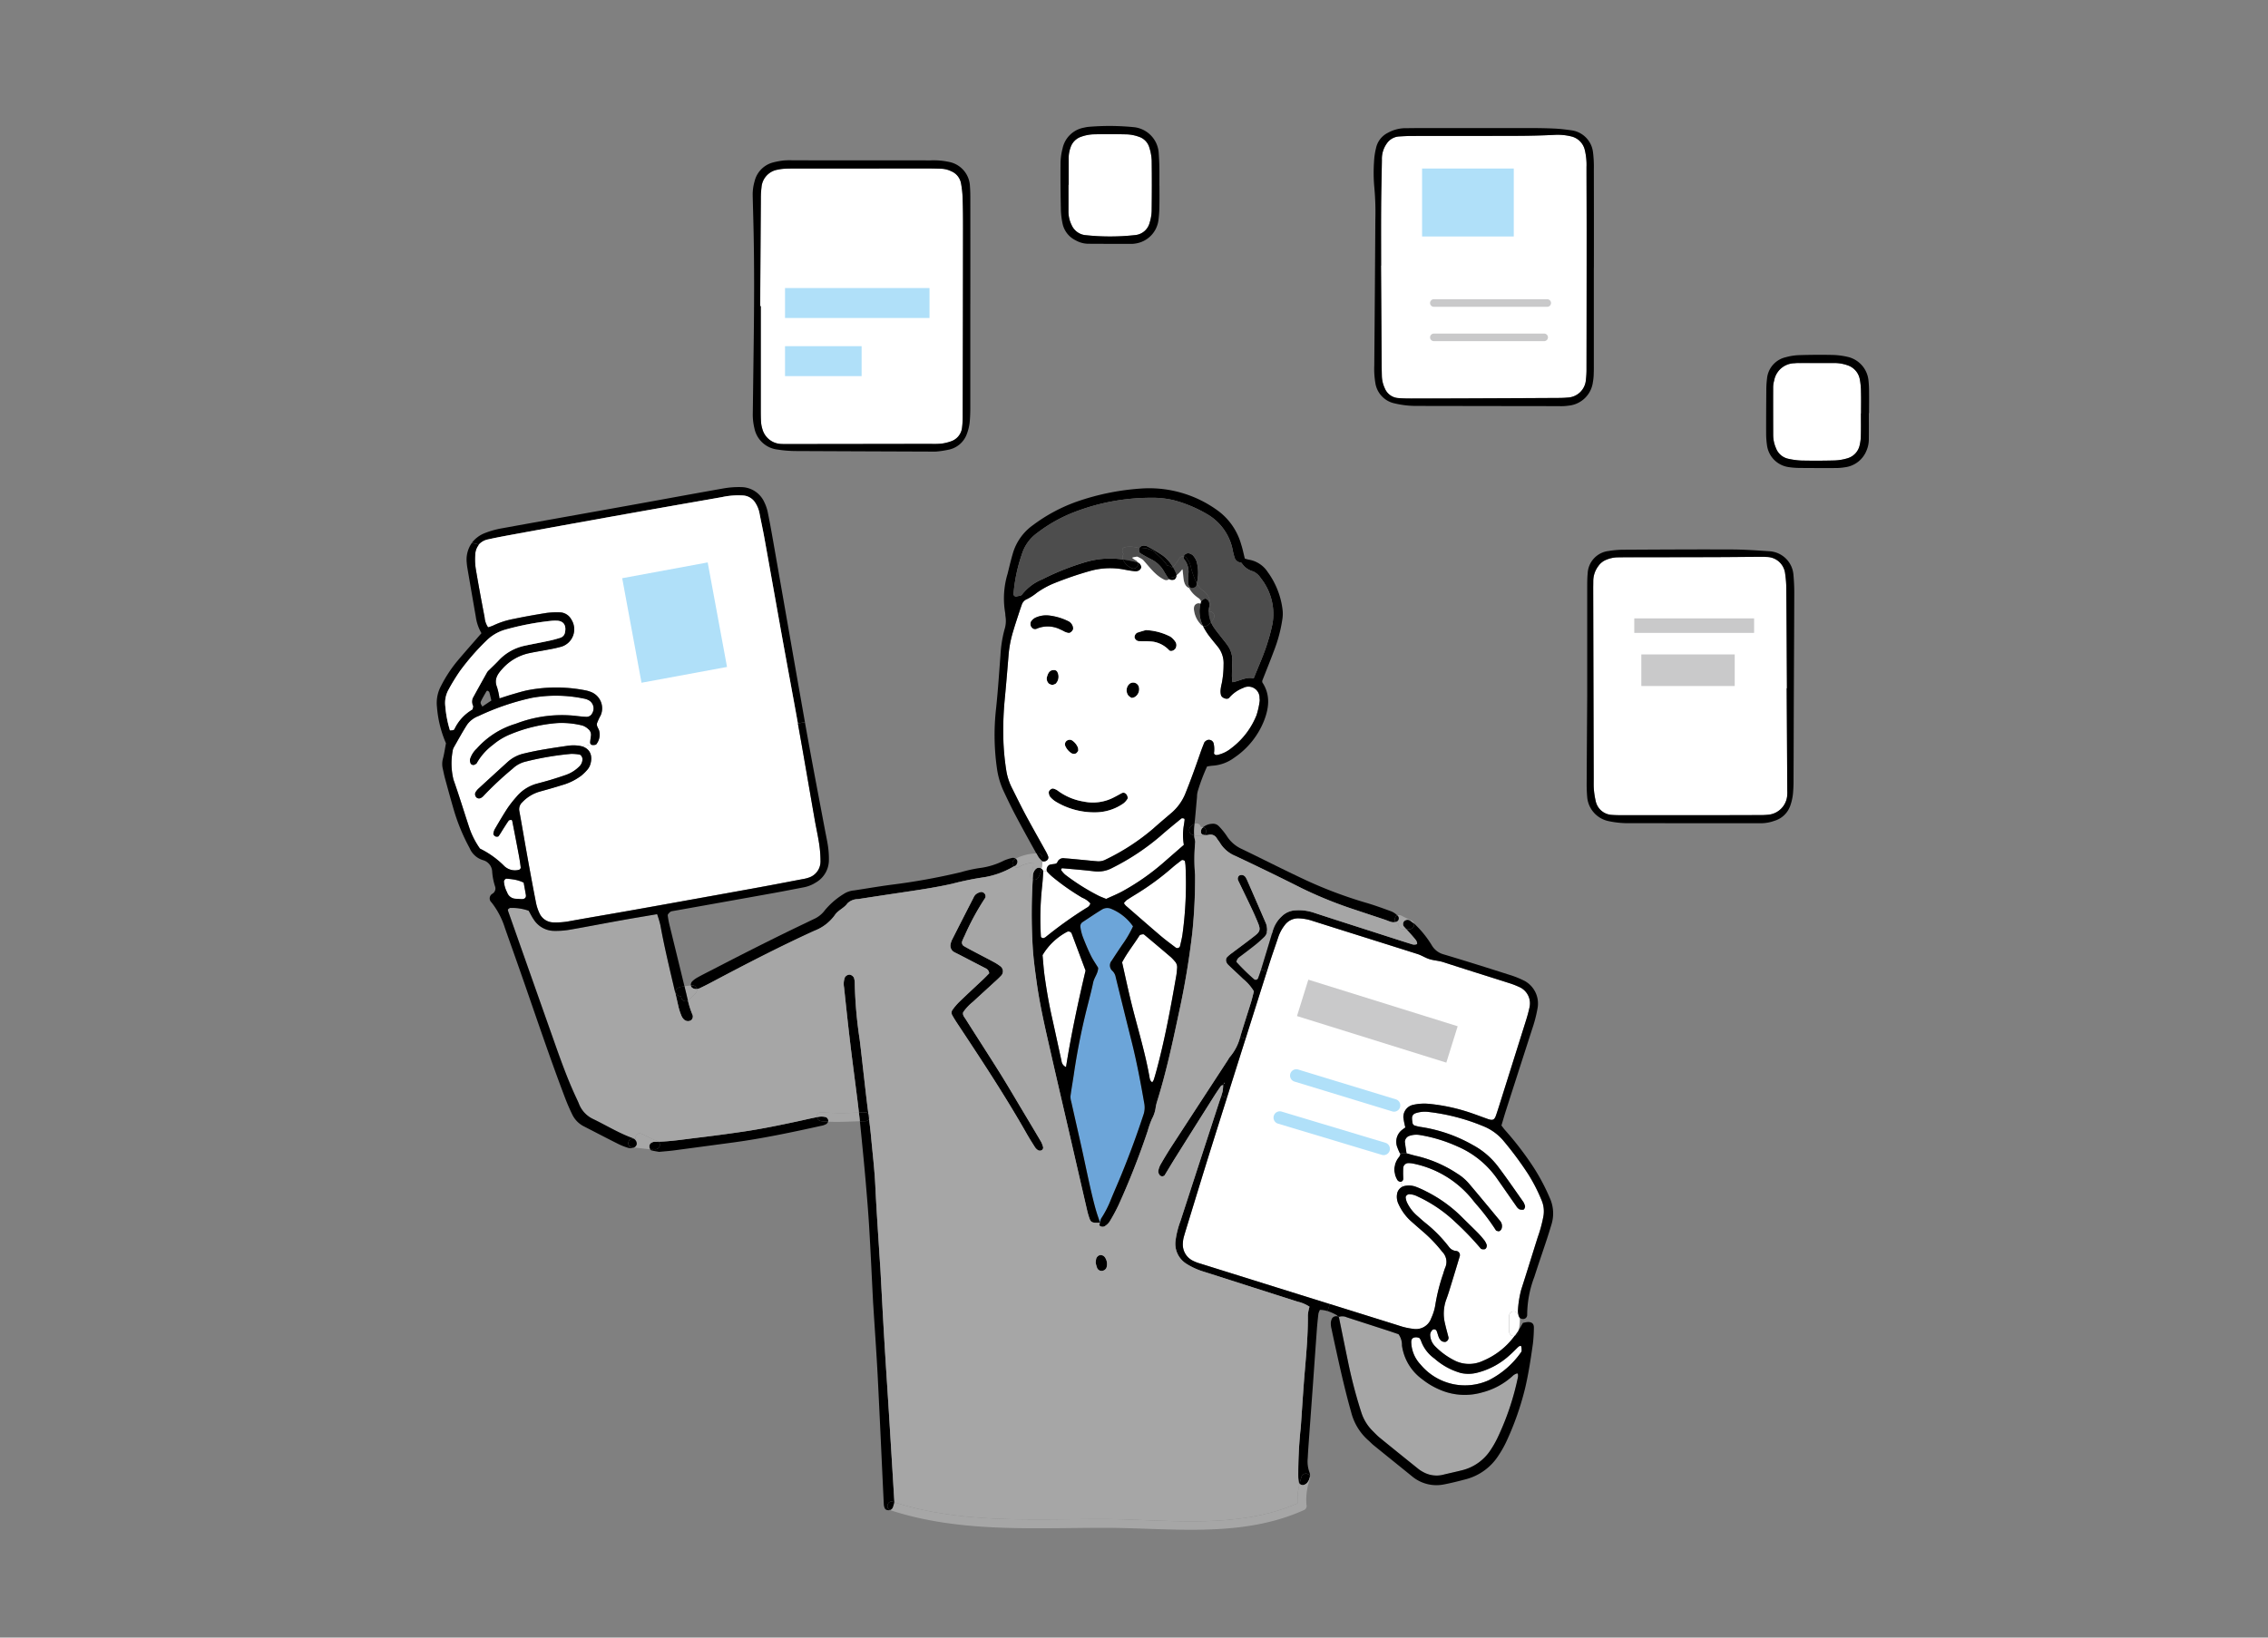 <svg xmlns="http://www.w3.org/2000/svg" xmlns:xlink="http://www.w3.org/1999/xlink" width="360" height="260" viewBox="0 0 360 260">
  <rect x="0" y="0" width="360" height="260" fill="#808080" stroke="none"/>
  <defs>
    <clipPath id="clip-path">
      <rect id="長方形_7247" data-name="長方形 7247" width="360" height="260" transform="translate(200 2288)" fill="#fff" opacity="0.16"/>
    </clipPath>
  </defs>
  <g id="img-merit03" transform="translate(-200 -2288)" clip-path="url(#clip-path)">
    <g id="グループ_4778" data-name="グループ 4778" transform="translate(-52.34 2265.744)">
      <g id="グループ_4770" data-name="グループ 4770" transform="translate(371.814 42.256)">
        <g id="グループ_4769" data-name="グループ 4769" transform="translate(0 0)">
          <path id="パス_2016" data-name="パス 2016" d="M1393.152,230.653a6.239,6.239,0,0,1,2.251.375,2.891,2.891,0,0,1,1.888,2.142,10.654,10.654,0,0,1,.2,2.05c.031,1.147.009,2.293.009,3.44h-.02c0,1.149.02,2.3-.009,3.443a7.071,7.071,0,0,1-.187,1.591,2.77,2.77,0,0,1-1.941,2.083,8.036,8.036,0,0,1-2.025.341c-1.759.05-3.521.05-5.277.017a11.735,11.735,0,0,1-2.042-.271,2.69,2.69,0,0,1-2.005-1.717,5.2,5.2,0,0,1-.437-2.005c-.005-2.525-.014-5.048-.005-7.574a3.839,3.839,0,0,1,.159-1.13,3.336,3.336,0,0,1,3.247-2.755,4.71,4.71,0,0,1,.688-.034C1389.479,230.647,1391.317,230.653,1393.152,230.653Z" transform="translate(-1221.571 -193.015)" fill="#fff"/>
          <path id="パス_2017" data-name="パス 2017" d="M1266.5,384.682c.537,0,1.077-.022,1.608.02a2.972,2.972,0,0,1,2.962,2.687,16.512,16.512,0,0,1,.179,2.517c.045,5.213.064,10.426.1,15.642h-.039q.046,8.05.092,16.1c0,.23.017.462,0,.691a3.331,3.331,0,0,1-3.2,3.3c-.61.061-1.228.045-1.84.045q-4.485.013-8.972.017-5.865,0-11.73,0c-.69,0-1.381.005-2.069-.045a2.767,2.767,0,0,1-2.6-2.209,12.671,12.671,0,0,1-.285-1.81c-.048-.534-.031-1.074-.031-1.611q-.038-15.182-.073-30.364c0-.383.014-.766.011-1.149a4,4,0,0,1,.794-2.355,2.75,2.75,0,0,1,1.233-1,4.857,4.857,0,0,1,1.787-.4c.534-.006,1.071-.017,1.608-.017q6.67-.008,13.343-.017C1261.75,384.724,1264.125,384.7,1266.5,384.682Z" transform="translate(-1107.177 -316.271)" fill="#fff"/>
          <path id="パス_2018" data-name="パス 2018" d="M1379.108,236.937a5.2,5.2,0,0,0,.437,2.005,2.69,2.69,0,0,0,2.005,1.717,11.735,11.735,0,0,0,2.042.271c1.756.033,3.518.033,5.277-.017a8.036,8.036,0,0,0,2.025-.341,2.77,2.77,0,0,0,1.941-2.083,7.071,7.071,0,0,0,.187-1.591c.028-1.147.009-2.293.009-3.443h.02c0-1.147.022-2.294-.009-3.44a10.663,10.663,0,0,0-.2-2.05,2.89,2.89,0,0,0-1.888-2.142,6.238,6.238,0,0,0-2.251-.375c-1.835,0-3.672-.006-5.507,0a4.711,4.711,0,0,0-.688.034,3.336,3.336,0,0,0-3.247,2.755,3.835,3.835,0,0,0-.159,1.13C1379.094,231.889,1379.1,234.412,1379.108,236.937Zm-1.091-7.411a14.035,14.035,0,0,1,.112-1.6,3.839,3.839,0,0,1,2.973-3.4,9.049,9.049,0,0,1,2.26-.336c1.756-.053,3.518-.062,5.275-.025a11.923,11.923,0,0,1,2.268.3,4.271,4.271,0,0,1,3.32,3.667,15.928,15.928,0,0,1,.1,1.829c.014,1.146,0,2.3,0,3.443h-.031c0,1.376.011,2.752-.005,4.128a4.554,4.554,0,0,1-.355,1.784,4.253,4.253,0,0,1-3.446,2.682,9,9,0,0,1-1.37.12q-2.983.013-5.963-.014a12.77,12.77,0,0,1-1.6-.134,4.033,4.033,0,0,1-3.4-3.278,12.927,12.927,0,0,1-.165-2.053C1377.981,234.266,1378,231.895,1378.017,229.526Z" transform="translate(-1217.123 -187.81)"/>
          <path id="パス_2019" data-name="パス 2019" d="M1238.8,421.958a4.276,4.276,0,0,1-3.311-3.68,24.469,24.469,0,0,1-.093-2.525c.025-5.135.062-10.27.084-13.651,0-6.888,0-12.026,0-17.161,0-.766,0-1.535.073-2.3a3.752,3.752,0,0,1,3.322-3.555,14.631,14.631,0,0,1,2.288-.2c5.747-.031,11.5-.067,17.244-.042,1.991.006,3.983.148,5.971.28a4.064,4.064,0,0,1,3.829,3.641c.09.99.143,1.988.14,2.981-.014,5.672-.05,11.346-.073,17.018-.017,4.215-.022,8.429-.042,12.644a21.636,21.636,0,0,1-.1,2.3,8.312,8.312,0,0,1-.408,1.784,3.8,3.8,0,0,1-2.556,2.442,6.232,6.232,0,0,1-2.025.375c-.383-.008-.766,0-1.15,0q-9.888,0-19.775-.008A14.8,14.8,0,0,1,1238.8,421.958Zm-2.293-6.6c0,.537-.017,1.077.031,1.611a12.671,12.671,0,0,0,.285,1.81,2.767,2.767,0,0,0,2.6,2.209c.688.05,1.379.045,2.069.045q5.865,0,11.73,0,4.488,0,8.972-.017c.612,0,1.231.017,1.84-.045a3.331,3.331,0,0,0,3.2-3.3c.02-.229,0-.461,0-.691q-.045-8.05-.092-16.1h.039c-.031-5.216-.05-10.429-.1-15.642a16.481,16.481,0,0,0-.179-2.517,2.972,2.972,0,0,0-2.962-2.687c-.531-.042-1.071-.022-1.608-.02-2.377.014-4.751.042-7.129.048q-6.67.017-13.343.017c-.537,0-1.074.011-1.608.017a4.857,4.857,0,0,0-1.787.4,2.75,2.75,0,0,0-1.233,1,4,4,0,0,0-.795,2.355c0,.383-.011.766-.011,1.149Q1236.469,400.176,1236.509,415.358Z" transform="translate(-1103.016 -311.605)"/>
          <path id="パス_2020" data-name="パス 2020" d="M1102.148,49.538a2.887,2.887,0,0,1,2.173,2.145,10.14,10.14,0,0,1,.274,2.738c0,3.373.022,6.746.022,10.121q0,10.924-.022,21.851a14.343,14.343,0,0,1-.1,1.835,3.03,3.03,0,0,1-2.892,2.777c-.607.059-1.225.064-1.838.067q-7.589.042-15.181.07-3.91.017-7.819.014c-.691,0-1.382-.011-2.067-.07a2.481,2.481,0,0,1-2.12-1.55,4.923,4.923,0,0,1-.47-2c-.011-.613-.028-1.225-.031-1.837q-.055-7.824-.1-15.642h.014c0-3.144-.017-6.287.005-9.431.017-2.453.084-4.905.117-7.358a4.2,4.2,0,0,1,.772-2.593,2.551,2.551,0,0,1,1.919-1.118c.688-.045,1.378-.081,2.069-.081,5.6-.011,11.193,0,16.792-.02q2.874-.013,5.744-.148A9.05,9.05,0,0,1,1102.148,49.538Z" transform="translate(-972.244 -47.885)" fill="#fff"/>
          <path id="パス_2021" data-name="パス 2021" d="M1067.3,56.309c-.022,3.143-.005,6.287-.005,9.431h-.014q.05,7.82.1,15.642c0,.612.02,1.225.031,1.837a4.923,4.923,0,0,0,.47,2,2.481,2.481,0,0,0,2.12,1.55c.686.059,1.376.07,2.067.07q3.909,0,7.819-.014,7.594-.029,15.181-.07c.613,0,1.231-.008,1.838-.067a3.03,3.03,0,0,0,2.892-2.777,14.343,14.343,0,0,0,.1-1.835q.021-10.924.022-21.851c0-3.375-.019-6.748-.022-10.121a10.14,10.14,0,0,0-.274-2.738,2.887,2.887,0,0,0-2.173-2.145,9.05,9.05,0,0,0-2.735-.232q-2.869.138-5.744.148c-5.6.02-11.2.008-16.792.02-.691,0-1.382.036-2.069.081a2.551,2.551,0,0,0-1.919,1.118,4.2,4.2,0,0,0-.772,2.593C1067.384,51.4,1067.317,53.856,1067.3,56.309Zm-1.124-7.126a10.747,10.747,0,0,1,.3-2.044,3.53,3.53,0,0,1,1.882-2.478,5.833,5.833,0,0,1,2.626-.738c.615,0,1.228-.014,1.84-.017q8.973,0,17.944-.006c1.379,0,2.76.02,4.139.087.918.045,1.832.165,2.741.294a3.974,3.974,0,0,1,3.275,3.412,18.465,18.465,0,0,1,.14,2.752q.017,7.82.006,15.642h-.009V81.041c0,.612.009,1.225-.016,1.837a8.062,8.062,0,0,1-.134,1.373,4.3,4.3,0,0,1-3.84,3.722,8.514,8.514,0,0,1-1.606.078q-11.272-.013-22.544-.034a14.49,14.49,0,0,1-3.418-.389,3.906,3.906,0,0,1-3.124-3.278,13.563,13.563,0,0,1-.168-2.749q.1-11.616.171-23.232a42.722,42.722,0,0,0-.184-5.28A25.631,25.631,0,0,1,1066.176,49.183Z" transform="translate(-967.545 -43.57)"/>
          <path id="パス_2022" data-name="パス 2022" d="M834.211,64.784a36.307,36.307,0,0,1-8.027,0,2.694,2.694,0,0,1-2.1-1.614,4.806,4.806,0,0,1-.492-2.223c.009-1.379,0-2.758,0-4.136h.034V52.671a4.965,4.965,0,0,1,.3-1.8,2.653,2.653,0,0,1,1.725-1.714,6.628,6.628,0,0,1,1.79-.364q2.756-.067,5.515.006a6.407,6.407,0,0,1,1.79.369,2.542,2.542,0,0,1,1.692,1.748,7.708,7.708,0,0,1,.366,2.022c.037,2.682.028,5.364-.005,8.046a6.842,6.842,0,0,1-.311,1.8A2.617,2.617,0,0,1,834.211,64.784Z" transform="translate(-773.475 -47.461)" fill="#fff"/>
          <path id="パス_2023" data-name="パス 2023" d="M828.539,60.977q-3.448,0-6.9-.02a4.187,4.187,0,0,1-1.972-.562,3.811,3.811,0,0,1-2.045-2.637,12.267,12.267,0,0,1-.268-2.279c-.05-2.453-.075-4.905-.053-7.358a9.59,9.59,0,0,1,.316-2.268,4.235,4.235,0,0,1,3.415-3.331,5.161,5.161,0,0,1,.677-.123,39.288,39.288,0,0,1,7.344.059,4.415,4.415,0,0,1,3.823,3.983c.05.766.1,1.53.109,2.3.019,1,.006,1.994.006,2.99H833c0,1.074.017,2.148-.009,3.222a18.844,18.844,0,0,1-.154,2.291,4.3,4.3,0,0,1-3.611,3.67A4.03,4.03,0,0,1,828.539,60.977Zm-7.395-1.4a36.307,36.307,0,0,0,8.027,0,2.617,2.617,0,0,0,2.285-2,6.842,6.842,0,0,0,.311-1.8c.034-2.682.042-5.364.005-8.046a7.711,7.711,0,0,0-.366-2.022,2.542,2.542,0,0,0-1.692-1.748,6.408,6.408,0,0,0-1.79-.369q-2.756-.071-5.515-.006a6.627,6.627,0,0,0-1.79.364,2.653,2.653,0,0,0-1.725,1.714,4.965,4.965,0,0,0-.3,1.8v4.139h-.034c0,1.379.006,2.758,0,4.136a4.807,4.807,0,0,0,.492,2.223A2.694,2.694,0,0,0,821.144,59.579Z" transform="translate(-768.435 -42.256)"/>
          <path id="パス_2024" data-name="パス 2024" d="M583.464,119.815c-.461,0-.92.011-1.379-.014a3.212,3.212,0,0,1-3.048-2.366,4.644,4.644,0,0,1-.21-1.121c-.045-.688-.045-1.379-.045-2.067q0-8.164,0-16.324h-.089q.055-8.508.112-17.012a13.792,13.792,0,0,1,.1-1.835,3.076,3.076,0,0,1,2.607-2.827,6.227,6.227,0,0,1,1.138-.145c.534-.028,1.071-.028,1.608-.028q10.689-.008,21.381-.008c.613,0,1.228.025,1.84.039a3.932,3.932,0,0,1,1.547.4,2.579,2.579,0,0,1,1.544,1.879,15.7,15.7,0,0,1,.266,2.509c.053,1.53.062,3.065.059,4.6q-.013,14.83-.048,29.659a14.883,14.883,0,0,1-.106,2.061,2.6,2.6,0,0,1-1.8,2.187,7.207,7.207,0,0,1-1.555.361,14.011,14.011,0,0,1-1.608.028Q594.615,119.8,583.464,119.815Z" transform="translate(-577.497 -69.312)" fill="#fff"/>
          <path id="パス_2025" data-name="パス 2025" d="M574.257,112.17a3.212,3.212,0,0,0,3.048,2.366c.459.025.917.014,1.379.014q11.15-.013,22.3-.031a14.009,14.009,0,0,0,1.608-.028,7.205,7.205,0,0,0,1.555-.361,2.6,2.6,0,0,0,1.8-2.187,14.864,14.864,0,0,0,.106-2.061q.034-14.83.048-29.659c0-1.533-.006-3.068-.059-4.6a15.711,15.711,0,0,0-.266-2.509,2.579,2.579,0,0,0-1.544-1.879,3.932,3.932,0,0,0-1.547-.4c-.612-.014-1.228-.039-1.84-.039q-10.689,0-21.381.008c-.537,0-1.074,0-1.608.028a6.226,6.226,0,0,0-1.138.145,3.076,3.076,0,0,0-2.607,2.827,13.8,13.8,0,0,0-.1,1.835q-.063,8.508-.112,17.012H574q0,8.164,0,16.324c0,.688,0,1.379.044,2.067A4.644,4.644,0,0,0,574.257,112.17Zm-1.521-2.6q.055-4.249.109-8.5c.1-7.28.168-14.557-.02-21.834-.034-1.379-.076-2.758-.106-4.136a7.416,7.416,0,0,1,.3-2.265,4.066,4.066,0,0,1,2.9-2.987,11.771,11.771,0,0,1,1.8-.33A12.482,12.482,0,0,1,579.1,69.5l21.837.011a11.524,11.524,0,0,1,2.968.249,4.1,4.1,0,0,1,3.3,3.9c.067.836.059,1.684.059,2.526q.008,8.046,0,16.09h-.006q0,8.159,0,16.319a24.492,24.492,0,0,1-.1,2.523,7.649,7.649,0,0,1-.428,1.776,3.893,3.893,0,0,1-2.777,2.52,15.907,15.907,0,0,1-2.039.322,5.128,5.128,0,0,1-.688.011q-10.8-.038-21.6-.089a18.858,18.858,0,0,1-2.973-.238,4.226,4.226,0,0,1-3.655-3.342A9.357,9.357,0,0,1,572.736,109.569Z" transform="translate(-572.717 -64.047)"/>
        </g>
        <rect id="長方形_7126" data-name="長方形 7126" width="14.554" height="10.791" transform="translate(106.252 6.754)" fill="#b0e0f9"/>
        <rect id="長方形_7127" data-name="長方形 7127" width="22.933" height="4.754" transform="translate(5.134 25.733)" fill="#b0e0f9"/>
        <rect id="長方形_7128" data-name="長方形 7128" width="12.157" height="4.754" transform="translate(5.134 34.962)" fill="#b0e0f9"/>
        <rect id="長方形_7129" data-name="長方形 7129" width="19.018" height="2.305" transform="translate(139.936 78.18)" fill="#c9c9ca"/>
        <rect id="長方形_7130" data-name="長方形 7130" width="14.822" height="5.015" transform="translate(141.055 83.903)" fill="#c9c9ca"/>
        <path id="パス_2026" data-name="パス 2026" d="M1129.563,181.169h-18a.6.6,0,0,1,0-1.2h18a.6.6,0,0,1,0,1.2Z" transform="translate(-1003.443 -152.459)" fill="#c9c9ca"/>
        <path id="パス_2027" data-name="パス 2027" d="M1129.076,208.469h-17.51a.6.6,0,0,1,0-1.2h17.51a.6.6,0,1,1,0,1.2Z" transform="translate(-1003.443 -174.306)" fill="#c9c9ca"/>
      </g>
      <g id="グループ_4773" data-name="グループ 4773" transform="translate(321.662 99.591)">
        <g id="グループ_4771" data-name="グループ 4771" transform="translate(0)">
          <path id="パス_2028" data-name="パス 2028" d="M961.461,684.064a1.484,1.484,0,0,0,.406-.685l.8.24c-.555,1.88-1.127,3.754-1.7,5.627-.134.44-.288.873-.443,1.3a.419.419,0,0,1-.717.188,32.79,32.79,0,0,1-2.759-2.709,1.122,1.122,0,0,1,.485-.781c.859-.647,1.718-1.29,2.557-1.962C960.572,684.905,961.023,684.486,961.461,684.064Z" transform="translate(-830.123 -612.64)" fill="#a6a6a6"/>
          <path id="パス_2029" data-name="パス 2029" d="M1181.692,988.728a.552.552,0,0,1,.068.118A.306.306,0,0,1,1181.692,988.728Z" transform="translate(-1009.887 -856.99)"/>
          <path id="パス_2030" data-name="パス 2030" d="M1178.192,1000.147c.222-.287.427-.587.627-.893a.067.067,0,0,1,.008-.016q-.051.219-.12.438A.68.68,0,0,1,1178.192,1000.147Z" transform="translate(-1007.087 -865.401)"/>
          <path id="パス_2031" data-name="パス 2031" d="M1173.892,985.2a.7.7,0,0,1,1.4,0v.01a.661.661,0,0,1,.158.15s0,0,0,.006a.3.3,0,0,0,.068.118.721.721,0,0,1,.052.276,7.25,7.25,0,0,1-.184,1.706.076.076,0,0,0-.008.016c-.2.306-.406.606-.627.893a.674.674,0,0,1-.859-.657Z" transform="translate(-1003.646 -853.625)" fill="#fff"/>
          <path id="パス_2032" data-name="パス 2032" d="M1099.7,1008.368a10.71,10.71,0,0,0,4.2,2.293,5.561,5.561,0,0,0,2.5-.036,11.911,11.911,0,0,0,5.208-2.787c.465-.4.885-.849,1.326-1.274.246-.238.5-.28.541-.094a2.99,2.99,0,0,1,.052.657.362.362,0,0,1-.08.21,13.846,13.846,0,0,1-5.14,4.467,9.173,9.173,0,0,1-10.837-2.507,5.357,5.357,0,0,1-1.464-3.53c-.006-.545.232-.793.855-.781a1.819,1.819,0,0,1,.436.11,1.67,1.67,0,0,1,.238.38A5.862,5.862,0,0,0,1099.7,1008.368Z" transform="translate(-941.315 -870)" fill="#fff"/>
          <path id="パス_2033" data-name="パス 2033" d="M1091.2,673.746a.737.737,0,0,1-.683.889h-.553c-.138-.148-.274-.3-.406-.448a.663.663,0,0,1,.1-.839.75.75,0,0,1,.843-.12C1090.731,673.4,1090.975,673.562,1091.2,673.746Z" transform="translate(-936.068 -604.451)"/>
          <path id="パス_2034" data-name="パス 2034" d="M1092.478,860.461a.435.435,0,0,1,.747.006c.25.552.272,1.219.783,1.628a1.009,1.009,0,0,0,.627.15.685.685,0,0,0,.5-.683c-.186-.743-.4-1.479-.563-2.226a6.553,6.553,0,0,1,.208-3.846c.3-.785.533-1.6.783-2.4q.674-2.193,1.334-4.4a.659.659,0,0,0-.5-.879,1.556,1.556,0,0,1-1.165-.609,22.038,22.038,0,0,0-3.865-3.923c-.471-.392-.925-.805-1.384-1.213a6.464,6.464,0,0,1-1.478-2.034,2.921,2.921,0,0,1-.168-.661c-.06-.279.262-.569.565-.573a3.094,3.094,0,0,1,1.316.356,22.047,22.047,0,0,1,6.053,4.127,45.8,45.8,0,0,1,3.975,4.145c.1.126.426.14.629.1.256-.044.406-.517.29-.763a3.186,3.186,0,0,0-.318-.607,14.752,14.752,0,0,0-1.053-1.215c-.919-.927-1.86-1.826-2.781-2.751a22,22,0,0,0-5.426-3.836,14.88,14.88,0,0,0-1.678-.751,3.2,3.2,0,0,0-1.812-.1,1.106,1.106,0,0,0-.272.1l-.314-.781a.484.484,0,0,0,.42-.449c0-.305-.02-.611-.02-.915s0-.609.026-.915a.824.824,0,0,1,.785-.693,3.9,3.9,0,0,1,.685.056,16.178,16.178,0,0,1,9.465,5.685c.188.244.386.475.579.715a34.648,34.648,0,0,1,3.184,4.2c.056.1.262.126.4.16.18.04.427-.18.5-.39a1.284,1.284,0,0,0-.264-1.289c-1.61-1.95-3.224-3.9-4.858-5.831a7.857,7.857,0,0,0-1.912-1.644,19.968,19.968,0,0,0-6.288-2.753c-.591-.122-1.175-.31-1.766-.468-.094-.629-.192-1.225-.264-1.82a1.049,1.049,0,0,1,.6-.9,3.355,3.355,0,0,1,1.81-.174,23.753,23.753,0,0,1,5.919,1.8,14.752,14.752,0,0,1,6.337,5.162c1.013,1.442,2.014,2.895,3.028,4.337a1.462,1.462,0,0,0,.469.481,1.248,1.248,0,0,0,.647.062c.148-.014.314-.439.258-.587a2.787,2.787,0,0,0-.262-.629c-1.325-1.88-2.623-3.778-4.009-5.613a12.307,12.307,0,0,0-3.991-3.422,23.83,23.83,0,0,0-8.2-2.863,5.92,5.92,0,0,1-1.111-.262.51.51,0,0,1-.267-.334,4.566,4.566,0,0,1-.09-.9.769.769,0,0,1,.521-.683,4.624,4.624,0,0,1,2.036-.226,32.14,32.14,0,0,1,8.652,2.229,8.138,8.138,0,0,1,3.328,2.385,54.336,54.336,0,0,1,3.963,5.362,27.193,27.193,0,0,1,2.082,4.093,4.47,4.47,0,0,1,.276,2.477,21.382,21.382,0,0,1-.895,3.324c-.881,2.775-1.728,5.559-2.623,8.328a16.169,16.169,0,0,0-.533,3.4,2.749,2.749,0,0,0,.168.891.132.132,0,0,0,.02.046.663.663,0,0,0-.158-.15v-.01a.7.7,0,0,0-1.4,0v2.517a.674.674,0,0,0,.859.657,11.906,11.906,0,0,1-5.036,3.971,5.155,5.155,0,0,1-4.243.076,11.61,11.61,0,0,1-3.356-2.387,2.676,2.676,0,0,1-.777-1.864A1.087,1.087,0,0,1,1092.478,860.461Z" transform="translate(-934.521 -726.519)" fill="#fff"/>
          <path id="パス_2035" data-name="パス 2035" d="M1084.369,669.532l1.678.839a.6.6,0,0,1,.329.414c-.221-.184-.465-.35-.7-.517a.75.75,0,0,0-.843.12.663.663,0,0,0-.1.839c.132.152.268.3.406.448h-.565a.673.673,0,0,1-.667-.811c-.082-.042-.164-.084-.244-.122a.6.6,0,0,1-.242-.224.561.561,0,0,0,.3-1.013A.768.768,0,0,1,1084.369,669.532Z" transform="translate(-931.248 -601.49)" fill="#a6a6a6"/>
          <path id="パス_2036" data-name="パス 2036" d="M1086.331,859.216a19.968,19.968,0,0,1,6.288,2.753,7.857,7.857,0,0,1,1.912,1.644c1.634,1.93,3.248,3.881,4.858,5.831a1.284,1.284,0,0,1,.264,1.288c-.074.21-.322.43-.5.39-.142-.034-.348-.062-.4-.16a34.648,34.648,0,0,0-3.184-4.2c-.194-.24-.392-.471-.579-.715a16.178,16.178,0,0,0-9.465-5.685,3.9,3.9,0,0,0-.685-.056.824.824,0,0,0-.785.693c-.022.305-.026.609-.026.915s.02.609.02.915a.485.485,0,0,1-.42.449.578.578,0,0,1-.551-.323,2.952,2.952,0,0,1-.344-.843,3.115,3.115,0,0,1,.649-2.8,1.515,1.515,0,0,0,.194-.428c-.018-.04-.038-.082-.056-.124l1.049-.008C1085.156,858.906,1085.739,859.094,1086.331,859.216Z" transform="translate(-930.633 -752.976)"/>
          <path id="パス_2037" data-name="パス 2037" d="M953.674,678.5c.725.218,1.494.246,2.229.487,3.424,1.115,6.86,2.181,10.292,3.276a13.2,13.2,0,0,1,1.714.655,2.83,2.83,0,0,1,1.63,3.224c-.156.747-.366,1.488-.6,2.217q-2.092,6.688-4.205,13.372c-.164.511-.326,1.023-.5,1.53-.274.791-.531.9-1.386.589-1.011-.36-2.012-.747-3.03-1.078a29.085,29.085,0,0,0-6.289-1.307,7.938,7.938,0,0,0-2.515.176,1.964,1.964,0,0,0-1.5,2.043,13.764,13.764,0,0,0,.31,1.544,6.375,6.375,0,0,0-.631.467,2.393,2.393,0,0,0-.621,2.735,8.426,8.426,0,0,0,.39.9c.018.042.038.084.056.124a1.522,1.522,0,0,1-.194.428,3.115,3.115,0,0,0-.649,2.8,2.954,2.954,0,0,0,.344.843.577.577,0,0,0,.551.323l.314.781a1.554,1.554,0,0,0-.823.973,2.652,2.652,0,0,0,.194,1.79,8.276,8.276,0,0,0,1.86,2.607q1.028.917,2.076,1.818a22.5,22.5,0,0,1,3.008,3.16,2.246,2.246,0,0,1,.451,2.539,9.066,9.066,0,0,0-.284.873,29.248,29.248,0,0,0-1.289,5.12,7.93,7.93,0,0,1-.619,1.964,2.57,2.57,0,0,1-2.922,1.718,9.885,9.885,0,0,1-1.356-.248c-.444-.108-.881-.26-1.319-.4l-10.522-3.288q-10.314-3.221-20.626-6.448a6.161,6.161,0,0,1-1.071-.412,2.865,2.865,0,0,1-1.628-2.817,4.227,4.227,0,0,1,.132-.907c.182-.665.388-1.323.589-1.982,1.284-4.173,2.551-8.352,3.859-12.517q1.208-3.842,2.419-7.675,1.477-4.7,2.962-9.383,1.684-5.339,3.374-10.671c.148-.471.3-.945.447-1.417.416-1.314.887-2.613,1.32-3.921a6.51,6.51,0,0,1,1.069-2.022,2.634,2.634,0,0,1,2.187-1.069,7.728,7.728,0,0,1,2.247.411c5.549,1.764,11.109,3.5,16.655,5.26C952.433,677.9,953.021,678.3,953.674,678.5Z" transform="translate(-796.083 -603.548)" fill="#fff"/>
          <path id="パス_2038" data-name="パス 2038" d="M1083.008,670.018a.672.672,0,0,1,.31-.28.561.561,0,0,1-.3,1.013A.749.749,0,0,1,1083.008,670.018Z" transform="translate(-930.844 -601.724)"/>
          <path id="パス_2039" data-name="パス 2039" d="M1054.5,999.984a9.909,9.909,0,0,0,6.734.448,11.384,11.384,0,0,0,4.978-2.731,1.984,1.984,0,0,1,.6-.3c.016-.01.106.074.112.12a1.5,1.5,0,0,1,.012.452,42.4,42.4,0,0,1-3.194,9.555,15.3,15.3,0,0,1-1.127,2,7.567,7.567,0,0,1-4.563,3.26c-1.037.26-2.085.483-3.124.739a4.349,4.349,0,0,1-3.1-.494,4.282,4.282,0,0,1-.763-.507q-3.044-2.445-6.075-4.908c-.413-.338-.779-.735-1.161-1.113a7.222,7.222,0,0,1-1.764-2.915,75.66,75.66,0,0,1-2.139-8.21c-.484-2.31-.945-4.627-1.42-6.936a1.708,1.708,0,0,1,1.259.064q3.272,1.061,6.55,2.12c.577.192,1.151.392,1.666.565a2.9,2.9,0,0,1,.543,1.8,7.988,7.988,0,0,0,3.23,5.362A11.84,11.84,0,0,0,1054.5,999.984Z" transform="translate(-895.302 -856.68)" fill="#a6a6a6"/>
          <path id="パス_2040" data-name="パス 2040" d="M1042.818,909.3a5.357,5.357,0,0,0,1.464,3.53,9.173,9.173,0,0,0,10.837,2.507,13.846,13.846,0,0,0,5.14-4.467.362.362,0,0,0,.08-.21,2.99,2.99,0,0,0-.052-.657c-.044-.186-.3-.144-.541.094-.441.425-.861.873-1.326,1.274a11.912,11.912,0,0,1-5.208,2.787,5.562,5.562,0,0,1-2.5.036,10.709,10.709,0,0,1-4.2-2.293,5.863,5.863,0,0,1-2.171-2.892,1.671,1.671,0,0,0-.238-.38,1.822,1.822,0,0,0-.436-.11C1043.05,908.505,1042.813,908.753,1042.818,909.3Zm3.006-1.224a2.676,2.676,0,0,0,.777,1.864,11.61,11.61,0,0,0,3.356,2.387,5.155,5.155,0,0,0,4.243-.076,11.9,11.9,0,0,0,5.036-3.971.68.68,0,0,0,.515-.471q.069-.219.12-.438c.244-.374.458-.773.671-1.133a4.992,4.992,0,0,1,.735-.142c.693-.028,1.029.268,1.007.923a24.092,24.092,0,0,1-.156,2.523c-.334,2.351-.681,4.7-1.227,7.02a45.671,45.671,0,0,1-2.955,8.446,16.392,16.392,0,0,1-1.231,2.2,8.807,8.807,0,0,1-5.254,3.854c-1.113.292-2.225.577-3.352.795a6.037,6.037,0,0,1-5.18-1.278c-2.026-1.644-4.057-3.274-6.081-4.92-.3-.24-.555-.528-.847-.779a8.846,8.846,0,0,1-2.713-4.451c-.9-3.17-1.63-6.38-2.338-9.6q-.4-1.8-.775-3.594a3.64,3.64,0,0,1-.128-.907,1.685,1.685,0,0,1,.232-.859.8.8,0,0,1,.895-.254c.024.036.052.072.08.106.026-.014.052-.026.074-.036.475,2.31.937,4.627,1.42,6.936a75.66,75.66,0,0,0,2.139,8.21,7.222,7.222,0,0,0,1.764,2.915c.382.378.747.775,1.161,1.113q3.027,2.466,6.075,4.908a4.282,4.282,0,0,0,.763.507,4.349,4.349,0,0,0,3.1.494c1.039-.256,2.088-.48,3.124-.739a7.567,7.567,0,0,0,4.563-3.26,15.3,15.3,0,0,0,1.127-2,42.4,42.4,0,0,0,3.194-9.555,1.5,1.5,0,0,0-.012-.452c-.006-.046-.1-.13-.112-.12a1.984,1.984,0,0,0-.6.3,11.384,11.384,0,0,1-4.978,2.731,9.909,9.909,0,0,1-6.734-.448,11.84,11.84,0,0,1-2.751-1.638,7.988,7.988,0,0,1-3.23-5.362,2.9,2.9,0,0,0-.543-1.8c-.515-.174-1.089-.374-1.666-.565q-3.278-1.061-6.55-2.12a1.708,1.708,0,0,0-1.259-.064.187.187,0,0,0-.006-.032c-.05-.014-.1-.028-.148-.038a.754.754,0,0,0-.224-.232,7.817,7.817,0,0,0-1.412-.623l.35-1.123,10.522,3.288c.438.138.875.29,1.319.4a9.885,9.885,0,0,0,1.356.248,2.57,2.57,0,0,0,2.922-1.718,7.935,7.935,0,0,0,.619-1.964,29.253,29.253,0,0,1,1.288-5.12,9.083,9.083,0,0,1,.284-.873,2.247,2.247,0,0,0-.451-2.539,22.5,22.5,0,0,0-3.009-3.16q-1.046-.9-2.076-1.818a8.276,8.276,0,0,1-1.86-2.607,2.652,2.652,0,0,1-.194-1.79,1.554,1.554,0,0,1,.823-.973,1.106,1.106,0,0,1,.272-.1,3.2,3.2,0,0,1,1.812.1,14.87,14.87,0,0,1,1.678.751,22,22,0,0,1,5.426,3.836c.921.925,1.862,1.824,2.781,2.751a14.775,14.775,0,0,1,1.053,1.215,3.186,3.186,0,0,1,.318.607c.116.246-.034.719-.29.763-.2.036-.525.022-.629-.1a45.8,45.8,0,0,0-3.975-4.145,22.047,22.047,0,0,0-6.053-4.127,3.093,3.093,0,0,0-1.316-.356c-.3,0-.625.294-.565.573a2.921,2.921,0,0,0,.168.661,6.464,6.464,0,0,0,1.478,2.034c.459.407.913.821,1.384,1.213a22.038,22.038,0,0,1,3.865,3.923,1.556,1.556,0,0,0,1.165.609.659.659,0,0,1,.5.879q-.656,2.2-1.334,4.4c-.25.805-.484,1.616-.783,2.4a6.552,6.552,0,0,0-.208,3.846c.168.747.378,1.482.563,2.226a.685.685,0,0,1-.5.683,1.009,1.009,0,0,1-.627-.15c-.511-.41-.533-1.077-.783-1.628a.435.435,0,0,0-.747-.006A1.087,1.087,0,0,0,1045.825,908.074Z" transform="translate(-888.132 -773.531)"/>
          <path id="パス_2041" data-name="パス 2041" d="M1007.869,1115.146a.732.732,0,0,1-.617-.21c.09-.378.2-.751.314-1.117a.726.726,0,0,1,1.344-.07,2.08,2.08,0,0,1-.471,1.067A1.233,1.233,0,0,1,1007.869,1115.146Z" transform="translate(-870.295 -956.702)"/>
          <path id="パス_2042" data-name="パス 2042" d="M746.784,1116.615a.732.732,0,0,0,.617.21,1.233,1.233,0,0,0,.569-.329,2.079,2.079,0,0,0,.471-1.067.658.658,0,0,1,0,.439,9.426,9.426,0,0,0-.559,4.105.714.714,0,0,1-.322.789c-10.094,4.595-21.407,2.827-32.126,2.853-11.2.022-22.771.749-33.575-2.783a.808.808,0,0,1-.1-.042.7.7,0,0,0,.459-.428c.118-.321.2-.657.238-.807,10.474,3.362,21.645,2.685,32.486,2.661,10.418-.022,21.681,1.81,31.525-2.495A10.477,10.477,0,0,1,746.784,1116.615Z" transform="translate(-609.826 -958.381)" fill="#a6a6a6"/>
          <path id="パス_2043" data-name="パス 2043" d="M1003.273,696.308a29.085,29.085,0,0,1,6.289,1.307c1.019.331,2.019.719,3.03,1.078.855.308,1.113.2,1.386-.589.176-.507.338-1.019.5-1.53q2.1-6.682,4.205-13.372c.23-.729.44-1.47.6-2.217a2.83,2.83,0,0,0-1.63-3.224,13.2,13.2,0,0,0-1.714-.655c-3.432-1.095-6.868-2.162-10.292-3.276-.735-.241-1.5-.269-2.229-.487-.653-.2-1.241-.6-1.894-.809-5.546-1.764-11.105-3.5-16.655-5.26a7.728,7.728,0,0,0-2.247-.411,2.634,2.634,0,0,0-2.187,1.069,6.51,6.51,0,0,0-1.069,2.022c-.434,1.309-.9,2.607-1.32,3.921-.15.471-.3.945-.447,1.417l-.923-.292c.571-1.874,1.143-3.748,1.7-5.627.054-.176.106-.355.16-.533a5.045,5.045,0,0,1,1.442-2.311,3.284,3.284,0,0,1,2.054-.929,7.532,7.532,0,0,1,2.945.34c3.712,1.222,7.433,2.4,11.153,3.6,1.534.491,3.062.993,4.6,1.464a1.247,1.247,0,0,0,.655-.038c.148-.04.03-.465-.236-.779-.3-.351-.6-.7-.907-1.039-.17-.192-.346-.377-.519-.569h.553a.737.737,0,0,0,.683-.889c.07.06.14.118.2.182a16.189,16.189,0,0,1,2.585,3.224,3.13,3.13,0,0,0,1.918,1.488c3.452,1.029,6.886,2.112,10.314,3.206a15.049,15.049,0,0,1,2.557,1.021,4.091,4.091,0,0,1,2.03,4.283,21.582,21.582,0,0,1-.859,3.334q-2.08,6.451-4.153,12.907c-.254.8-.483,1.6-.727,2.417.228.286.4.538.6.757a50.451,50.451,0,0,1,4.473,5.839,32.356,32.356,0,0,1,2.585,4.87,5.922,5.922,0,0,1,.28,4.259c-.244.809-.489,1.614-.755,2.413-.647,1.964-1.328,3.916-1.956,5.887a17.143,17.143,0,0,0-1.141,6.067.641.641,0,0,1-.783.617.69.69,0,0,1-.427-.212.56.56,0,0,0-.068-.118c-.006,0-.006,0,0-.006a.134.134,0,0,1-.02-.046,2.748,2.748,0,0,1-.168-.891,16.169,16.169,0,0,1,.533-3.4c.895-2.769,1.742-5.553,2.623-8.328a21.375,21.375,0,0,0,.895-3.324,4.469,4.469,0,0,0-.276-2.477,27.17,27.17,0,0,0-2.082-4.093,54.316,54.316,0,0,0-3.963-5.362,8.137,8.137,0,0,0-3.328-2.385,32.14,32.14,0,0,0-8.652-2.229,4.624,4.624,0,0,0-2.036.226.769.769,0,0,0-.521.683,4.566,4.566,0,0,0,.09.9.51.51,0,0,0,.268.334,5.917,5.917,0,0,0,1.111.262,23.829,23.829,0,0,1,8.2,2.863,12.3,12.3,0,0,1,3.991,3.422c1.386,1.836,2.685,3.733,4.01,5.613a2.792,2.792,0,0,1,.261.629c.056.148-.11.573-.258.587a1.248,1.248,0,0,1-.647-.062,1.463,1.463,0,0,1-.469-.481c-1.015-1.442-2.016-2.895-3.028-4.337a14.751,14.751,0,0,0-6.337-5.162,23.753,23.753,0,0,0-5.919-1.8,3.354,3.354,0,0,0-1.81.174,1.049,1.049,0,0,0-.6.9c.072.6.17,1.191.264,1.82l-1.049.008a8.426,8.426,0,0,1-.39-.9,2.393,2.393,0,0,1,.621-2.735,6.375,6.375,0,0,1,.631-.467,13.764,13.764,0,0,1-.31-1.544,1.964,1.964,0,0,1,1.5-2.043A7.938,7.938,0,0,1,1003.273,696.308Z" transform="translate(-845.823 -598.391)"/>
          <path id="パス_2044" data-name="パス 2044" d="M951.563,654.057c-.769-.749-1.57-1.466-2.341-2.214a1.254,1.254,0,0,1-.364-.567.824.824,0,0,1,.078-.637,5.1,5.1,0,0,1,.861-.735c1.221-.927,2.467-1.822,3.664-2.777.8-.641.847-.991.433-2.009-.318-.779-.659-1.552-1.021-2.311-.685-1.454-1.392-2.9-2.092-4.353a.673.673,0,0,1,.132-.827.749.749,0,0,1,1,.232,2.579,2.579,0,0,1,.226.4q1.519,3.476,3.026,6.956a2.428,2.428,0,0,1,.158.667,2.062,2.062,0,0,1-.038.8,1.484,1.484,0,0,1-.406.685c-.437.421-.889.841-1.366,1.22-.839.671-1.7,1.314-2.557,1.962a1.121,1.121,0,0,0-.485.781,32.78,32.78,0,0,0,2.759,2.709.419.419,0,0,0,.717-.188c.156-.43.31-.863.443-1.3l.923.292q-1.69,5.337-3.374,10.671l-.863-.271c.024-.078.048-.156.07-.236.529-1.762,1.1-3.506,1.648-5.262.18-.583.31-1.178.459-1.738A7.588,7.588,0,0,0,951.563,654.057Z" transform="translate(-823.543 -575.941)"/>
          <path id="パス_2045" data-name="パス 2045" d="M935.121,428.134a.736.736,0,0,1,.805,1.041,2.809,2.809,0,0,1-.449.659A4.042,4.042,0,0,1,935.121,428.134Z" transform="translate(-812.572 -408.371)" fill="#4d4d4d"/>
          <path id="パス_2046" data-name="パス 2046" d="M934.806,427.858a.385.385,0,0,0,0,.068.234.234,0,0,0-.08.022A.741.741,0,0,0,934.806,427.858Z" transform="translate(-812.254 -408.163)"/>
          <path id="パス_2047" data-name="パス 2047" d="M961.192,612.445a1.2,1.2,0,0,1-.671-.006c-.368-.1-.717-.266-1.081-.385-1.52-.51-3.051-1.007-4.573-1.522a65.867,65.867,0,0,1-8.51-3.43q-5.232-2.628-10.53-5.124a5.141,5.141,0,0,1-2.425-2.008c-.154-.264-.35-.5-.525-.753a1.146,1.146,0,0,0-1.35-.6,1.663,1.663,0,0,1-.647.022.7.7,0,0,0-.178-1.233,2.353,2.353,0,0,1,1.39-.537,1.255,1.255,0,0,1,1.057.346,11.228,11.228,0,0,1,1.3,1.594,5.463,5.463,0,0,0,2.391,2.066c3.032,1.464,6.035,2.992,9.079,4.435a69.421,69.421,0,0,0,10.482,4.053c1.394.4,2.765.9,4.131,1.4a2.942,2.942,0,0,1,.941.617.157.157,0,0,1,.034.04.672.672,0,0,0-.31.28.749.749,0,0,0,.01.733Z" transform="translate(-809.037 -543.41)"/>
          <path id="パス_2048" data-name="パス 2048" d="M928.271,418.14c.18-.136.4-.294.621-.15a.943.943,0,0,1,.413.477,2.4,2.4,0,0,1,0,.9,3.479,3.479,0,0,0-.05.547.741.741,0,0,1-.084.09.234.234,0,0,1,.08-.022,4.042,4.042,0,0,0,.356,1.7,2.274,2.274,0,0,1-.35.3.765.765,0,0,1-.663.32.583.583,0,0,1-.258-.022c-.066-.138-.128-.275-.184-.418a5.169,5.169,0,0,1-.218-3.152.706.706,0,0,1,.136-.03,1.076,1.076,0,0,0-.046-.278A.878.878,0,0,1,928.271,418.14Z" transform="translate(-806.707 -400.221)"/>
          <path id="パス_2049" data-name="パス 2049" d="M928.934,600.431a.911.911,0,0,1,.12-.623,1.69,1.69,0,0,1,.228-.22.7.7,0,0,1,.178,1.233.176.176,0,0,1-.032,0C929.2,600.791,928.956,600.693,928.934,600.431Z" transform="translate(-807.616 -545.587)"/>
          <path id="パス_2050" data-name="パス 2050" d="M928.532,420.606c.016-.076.036-.148.056-.224a.507.507,0,0,1,.034-.084,1.074,1.074,0,0,1,.046.278A.71.71,0,0,0,928.532,420.606Z" transform="translate(-807.3 -402.113)"/>
          <path id="パス_2051" data-name="パス 2051" d="M924.321,424.877a3.94,3.94,0,0,1-1.029-2.4.717.717,0,0,1,.012-.134.741.741,0,0,1,1.007-.7.147.147,0,0,0,.028-.008,5.17,5.17,0,0,0,.218,3.152c.056.142.118.28.184.418A.941.941,0,0,1,924.321,424.877Z" transform="translate(-803.107 -403.142)" fill="#4d4d4d"/>
          <path id="パス_2052" data-name="パス 2052" d="M923.373,598.522a9.147,9.147,0,0,1,.056-1.81.68.68,0,0,1,1.007.475h.16a.68.68,0,0,1,.222.038,1.686,1.686,0,0,0-.228.22.911.911,0,0,0-.12.623c.022.261.27.359.493.387a.171.171,0,0,0,.032,0,.68.68,0,0,1-.4.128A5.594,5.594,0,0,1,923.373,598.522Z" transform="translate(-803.152 -543.225)" fill="#a6a6a6"/>
          <path id="パス_2053" data-name="パス 2053" d="M919.986,598.7a.8.8,0,0,1-.326-1.1,1.644,1.644,0,0,1,.711-.573.122.122,0,0,1,.024-.012,9.147,9.147,0,0,0-.056,1.81A1.7,1.7,0,0,1,919.986,598.7Z" transform="translate(-800.119 -543.531)"/>
          <path id="パス_2054" data-name="パス 2054" d="M919.927,407.2a4.291,4.291,0,0,1-.4-.621l.242-.036a.475.475,0,0,0,.14.03c.292.02.691-.162.747-.389.028-.114.054-.23.078-.344a3.24,3.24,0,0,0,.971,1.125,2.666,2.666,0,0,1,1.091,2.911.73.73,0,0,1-.15.363,3.486,3.486,0,0,1,.05-.547,2.4,2.4,0,0,0,0-.9.943.943,0,0,0-.414-.477c-.224-.144-.441.014-.621.15a.879.879,0,0,0-.242.266,1,1,0,0,0-.417-.555A4.983,4.983,0,0,1,919.927,407.2Z" transform="translate(-800.098 -390.542)" fill="#4d4d4d"/>
          <path id="パス_2055" data-name="パス 2055" d="M915.7,382.662a.713.713,0,0,0-.5-.329.716.716,0,0,1,.09-.19.8.8,0,0,1,.811-.286,1.45,1.45,0,0,1,.575.324,3.049,3.049,0,0,1,.577.965,6.826,6.826,0,0,1,.018,3.48,13.755,13.755,0,0,1-.885-2.385,4.622,4.622,0,0,0-.318-1.019.672.672,0,0,0-.2-.251C915.819,382.864,915.761,382.764,915.7,382.662Z" transform="translate(-796.633 -371.329)"/>
          <path id="パス_2056" data-name="パス 2056" d="M915.1,384.349a.713.713,0,0,1,.5.329c.064.1.122.2.178.308a.672.672,0,0,1,.2.251,4.622,4.622,0,0,1,.318,1.019,13.755,13.755,0,0,0,.885,2.385c-.024.114-.05.23-.078.344-.056.228-.455.409-.747.389a.474.474,0,0,1-.14-.03.693.693,0,0,1-.326-.4,1.1,1.1,0,0,1-.09-.441c-.014-.305-.006-.607-.006-.913h.042c.012-.226.008-.457.034-.681a3.2,3.2,0,0,0-.7-2.115A.506.506,0,0,1,915.1,384.349Z" transform="translate(-796.534 -373.346)"/>
          <path id="パス_2057" data-name="パス 2057" d="M915.887,813.168l.907.286q-1.214,3.832-2.419,7.675c-1.308,4.165-2.575,8.344-3.859,12.517-.2.659-.407,1.316-.589,1.982a4.227,4.227,0,0,0-.132.907,2.865,2.865,0,0,0,1.628,2.816,6.151,6.151,0,0,0,1.071.412q10.311,3.227,20.626,6.448l-.35,1.123a4.263,4.263,0,0,0-1.221-.2,2.582,2.582,0,0,0-.238.6c-.1.837-.186,1.676-.248,2.515-.218,2.979-.424,5.957-.637,8.935s-.438,5.957-.649,8.936c-.062.843-.12,1.682-.16,2.523a5.083,5.083,0,0,0,.26,2.251,1.35,1.35,0,0,1,.1.651.726.726,0,0,0-1.344.07c-.118.366-.224.739-.314,1.117a.359.359,0,0,1-.118-.192,6.961,6.961,0,0,1-.092-.911,70.467,70.467,0,0,1,.32-7.112c.036-.305.07-.609.092-.915.212-2.978.388-5.959.643-8.935.246-2.9.5-5.8.469-8.714a6.8,6.8,0,0,1,.26-1.324,5.743,5.743,0,0,0-1.9-.805q-7.1-2.265-14.205-4.545c-.583-.188-1.179-.35-1.738-.593a10.511,10.511,0,0,1-1.824-.959,3.736,3.736,0,0,1-1.594-3.6,13.986,13.986,0,0,1,.783-3.112q3.047-9.385,6.107-18.766C915.64,813.893,915.772,813.532,915.887,813.168Z" transform="translate(-791.359 -716.501)"/>
          <path id="パス_2058" data-name="パス 2058" d="M875.862,639.526c-.787-.6-1.59-1.187-2.345-1.828-1.86-1.586-3.7-3.2-5.542-4.8a2.52,2.52,0,0,1-.294-.39,2.817,2.817,0,0,1,.439-.483c.571-.384,1.161-.735,1.746-1.1a41.87,41.87,0,0,0,5.52-4.085c.457-.4.951-.759,1.43-1.136.148-.12.533.01.555.18a5.5,5.5,0,0,1,.09.677,59.261,59.261,0,0,1-.491,10.973c-.092.605-.244,1.2-.378,1.794A.451.451,0,0,1,875.862,639.526Z" transform="translate(-758.606 -566.447)" fill="#fff"/>
          <path id="パス_2059" data-name="パス 2059" d="M907.205,387.17a8.521,8.521,0,0,0-.553-1.154,7.719,7.719,0,0,0,1-1.369.731.731,0,0,1,.711-.329.506.506,0,0,0,.062.441,3.2,3.2,0,0,1,.7,2.115c-.026.224-.022.455-.034.681h-.042c0,.305-.008.607.006.913a1.1,1.1,0,0,0,.09.441.693.693,0,0,0,.326.4l-.242.036c-1.025-.374-.863-1.842-1.049-2.891-.012-.03-.02-.06-.032-.092a4.952,4.952,0,0,1-.911.949A.54.54,0,0,0,907.205,387.17Z" transform="translate(-789.791 -373.314)" fill="#4d4d4d"/>
          <path id="パス_2060" data-name="パス 2060" d="M904.533,400.029a.86.86,0,0,1-.891-.046.82.82,0,0,0,.2-.232,1.683,1.683,0,0,0,.983-.394A.806.806,0,0,1,904.533,400.029Z" transform="translate(-787.382 -385.356)"/>
          <path id="パス_2061" data-name="パス 2061" d="M905.561,773.594c-.046-.026-.092-.048-.14-.074-.016.084-.036.166-.052.25a.835.835,0,0,0-.09.078c0,.026,0,.048-.006.072-.128.032-.28.042-.336.124-.4.559-.785,1.132-1.155,1.714q-3.071,4.863-6.127,9.732c-.571.907-1.109,1.832-1.67,2.741a.515.515,0,0,1-.8-.042.967.967,0,0,1-.212-.615,3.285,3.285,0,0,1,.378-1.073c.573-1,1.169-1.982,1.794-2.947q4.45-6.844,8.918-13.68a2.573,2.573,0,0,1,.246-.39,7.874,7.874,0,0,0,1.666-3.216l.863.271q-1.486,4.69-2.962,9.383l-.907-.286c.074-.218.14-.439.2-.659a5.767,5.767,0,0,0,.1-1.059.44.44,0,0,0,.064-.016c.012-.044.02-.09.032-.134C905.433,773.708,905.5,773.65,905.561,773.594Z" transform="translate(-780.446 -678.971)"/>
          <path id="パス_2062" data-name="パス 2062" d="M876.569,443.342c.5-.17,1.013-.311,1.364-.414a9.424,9.424,0,0,1,3.913,1.045,3.086,3.086,0,0,1,.783.815.974.974,0,0,1,.092.877c-.116.441-.8.761-1.085.465a4.458,4.458,0,0,0-2.579-1.368,11.871,11.871,0,0,0-1.6-.062c-.228-.008-.457-.01-.685-.02a.788.788,0,0,1-.625-.583A.832.832,0,0,1,876.569,443.342Z" transform="translate(-765.377 -420.223)"/>
          <path id="パス_2063" data-name="パス 2063" d="M880.052,376.1a.831.831,0,0,1,.693-.35,1.519,1.519,0,0,1,.519.108,24.877,24.877,0,0,1,2.369,1.386,5.92,5.92,0,0,1,1.732,1.922c-.056.05-.116.1-.174.14a.545.545,0,0,0-.465-.336c-.086-.014-.17-.032-.254-.05-.112-.146-.208-.277-.238-.319a8.456,8.456,0,0,0-1.636-1.636.631.631,0,0,0-.314-.35,4.5,4.5,0,0,0-.831-.324c-.036-.014-.066-.034-.1-.048a.742.742,0,0,0-.368-.06A5.047,5.047,0,0,0,880.052,376.1Z" transform="translate(-768.505 -366.463)"/>
          <path id="パス_2064" data-name="パス 2064" d="M868.989,684.878a.341.341,0,0,1,.176-.14,1.83,1.83,0,0,1,.433-.08.349.349,0,0,1,.2.1q2.112,1.771,4.209,3.554a8.3,8.3,0,0,1,.627.671,1.341,1.341,0,0,1,.336,1.061c-.028.379-.056.763-.12,1.14-.879,5.05-1.8,10.09-3.136,15.044-.14.517-.288,1.031-.45,1.54a1.7,1.7,0,0,1-.238.385c-.372-.21-.4-.609-.459-.951-.745-4.147-2.028-8.162-3.007-12.252-.463-1.93-.877-3.871-1.322-5.839C867.033,687.611,868.088,686.292,868.989,684.878Z" transform="translate(-757.454 -613.663)" fill="#fff"/>
          <path id="パス_2065" data-name="パス 2065" d="M879.842,378.333c-.136-.088-.18-.406-.168-.613a.446.446,0,0,1,.074-.222,5.046,5.046,0,0,1,.933.084.741.741,0,0,1,.368.06c.036.014.066.034.1.048a4.5,4.5,0,0,1,.831.324.632.632,0,0,1,.314.35A8.455,8.455,0,0,1,883.931,380c.03.042.126.174.238.319.084.018.168.036.254.05a.545.545,0,0,1,.465.336,2.194,2.194,0,0,0,.174-.14,8.521,8.521,0,0,1,.553,1.154.54.54,0,0,1,.028.146,1.682,1.682,0,0,1-.983.394.82.82,0,0,1-.2.232.518.518,0,0,1-.136-.136q-.378-.576-.721-1.169a4.7,4.7,0,0,0-1.978-1.85A19.3,19.3,0,0,1,879.842,378.333Z" transform="translate(-768.201 -367.863)"/>
          <path id="パス_2066" data-name="パス 2066" d="M870.643,487.071a2.149,2.149,0,0,1-.513-.358,1.386,1.386,0,0,1,.12-1.836.937.937,0,0,1,1.488.322,1.446,1.446,0,0,1-.635,1.746A1.636,1.636,0,0,1,870.643,487.071Z" transform="translate(-760.331 -453.596)"/>
          <path id="パス_2067" data-name="パス 2067" d="M868.731,379.126a19.409,19.409,0,0,0-2.227-.439,1.3,1.3,0,0,1-.05-.26,1.032,1.032,0,0,1,.142-.621c-.316-.369-.294-1.007.306-1.091a4.872,4.872,0,0,1,2.008.118c.07,0,.14,0,.214,0a.447.447,0,0,0-.074.222c-.012.208.032.525.168.613a19.306,19.306,0,0,0,1.784,1,4.7,4.7,0,0,1,1.978,1.85q.345.594.721,1.169a.518.518,0,0,0,.136.136.707.707,0,0,1-.761.088c-1.426-.669-2.363-2.036-3.412-3.178a4.633,4.633,0,0,0-.895-.486,3.18,3.18,0,0,0-.451.07,2.269,2.269,0,0,0-.358.106,3.223,3.223,0,0,0,.6.414.648.648,0,0,1,.294.33A1.162,1.162,0,0,0,868.731,379.126Z" transform="translate(-757.575 -367.194)" fill="#4d4d4d"/>
          <path id="パス_2068" data-name="パス 2068" d="M866.942,386.8a19.416,19.416,0,0,1,2.227.44,1.154,1.154,0,0,1,.122.038.712.712,0,0,1-1,.879A2.665,2.665,0,0,1,866.942,386.8Z" transform="translate(-758.014 -375.305)"/>
          <path id="パス_2069" data-name="パス 2069" d="M845.318,940.231a.873.873,0,0,1,.6-.589.841.841,0,0,1,.781.338,1.871,1.871,0,0,1,.244,1.7.881.881,0,0,1-.7.475.781.781,0,0,1-.747-.412,4.132,4.132,0,0,1-.26-.935C845.278,940.525,845.292,940.377,845.318,940.231Z" transform="translate(-740.649 -817.709)"/>
          <path id="パス_2070" data-name="パス 2070" d="M829.911,713.741a26.92,26.92,0,0,1-.843-2.611c-.819-3.112-1.422-6.273-2.125-9.411-.535-2.391-1.081-4.78-1.616-7.174a2.679,2.679,0,0,1-.122-.895c.172-1.289.409-2.567.589-3.854a106.117,106.117,0,0,1,2.257-11.025c.258-1.041.533-2.078.747-3.126.164-.829.8-1.486.8-2.363-.4-.653-.839-1.281-1.173-1.968-.469-.961-.883-1.952-1.266-2.953a7.3,7.3,0,0,1-.378-1.558.793.793,0,0,1,.364-.791c1.027-.671,2.036-1.368,3.084-2a1.589,1.589,0,0,1,1.34-.134,7.853,7.853,0,0,1,3.562,2.819,17.415,17.415,0,0,1-1.72,2.939c-.555.825-1.111,1.654-1.646,2.493a1.155,1.155,0,0,0,.11,1.652,1.838,1.838,0,0,1,.513,1q1.259,5.13,2.539,10.258c.819,3.272,1.438,6.584,2.014,9.9a3.624,3.624,0,0,1-.194,1.8q-1.54,4.7-3.414,9.271c-.547,1.346-1.139,2.677-1.692,4.021a16.293,16.293,0,0,1-1.572,3.062A1.867,1.867,0,0,0,829.911,713.741Z" transform="translate(-724.607 -596.963)" fill="#6ca5d9"/>
          <path id="パス_2071" data-name="パス 2071" d="M821.072,530.276a.79.79,0,0,1,.829-.12,2.455,2.455,0,0,1,.989,1.186,1.848,1.848,0,0,1,.04.513c-.1.118-.216.344-.392.414a.858.858,0,0,1-.637-.024,2.568,2.568,0,0,1-1.017-1.165A.689.689,0,0,1,821.072,530.276Z" transform="translate(-721.107 -489.969)"/>
          <path id="パス_2072" data-name="パス 2072" d="M806.044,703.039c-.511-2.311-1-4.627-1.518-6.934-.487-2.161-.859-4.343-1.165-6.536-.158-1.129-.228-2.273-.33-3.33a9.973,9.973,0,0,1,3.836-3.672.551.551,0,0,1,.777.206c.721,1.924,1.442,3.851,2.215,5.913-1.167,4.972-2.279,10.1-3.1,15.318A1.177,1.177,0,0,1,806.044,703.039Z" transform="translate(-706.871 -611.926)" fill="#fff"/>
          <path id="パス_2073" data-name="パス 2073" d="M817.851,600.511a.231.231,0,0,1,.168-.106c1.678.154,3.356.284,5.026.485a4.792,4.792,0,0,0,2.881-.528,37.6,37.6,0,0,0,7.649-5.06c1.089-.967,2.221-1.88,3.344-2.8.084-.066.276-.022.406.006.046.008.1.132.1.2-.03.306-.078.607-.126.909a9.079,9.079,0,0,0,.008,3.074c-1.209,1.053-2.3,2.008-3.4,2.964a36.985,36.985,0,0,1-6.213,4.335c-.861.485-1.79.853-2.721,1.286-.453-.192-.883-.335-1.281-.545a34.227,34.227,0,0,1-5.238-3.314,4.111,4.111,0,0,1-.6-.677A.264.264,0,0,1,817.851,600.511Z" transform="translate(-718.711 -539.888)" fill="#fff"/>
          <path id="パス_2074" data-name="パス 2074" d="M806.818,476.9a1.066,1.066,0,0,1-.324-1.213c.19-.667.519-.991,1.049-.979a.563.563,0,0,1,.559.29,1.613,1.613,0,0,1-.246,1.864,1.657,1.657,0,0,1-.569.21A2.439,2.439,0,0,1,806.818,476.9Z" transform="translate(-709.594 -445.653)"/>
          <path id="パス_2075" data-name="パス 2075" d="M807.958,569.509c-.05-.332.467-.759.759-.645a2.248,2.248,0,0,1,.617.279,9.366,9.366,0,0,0,4.165,1.77,7.16,7.16,0,0,0,4.876-.709c.411-.2.8-.437,1.209-.647a.549.549,0,0,1,.627.13c.212.17.358.647.232.819a2.657,2.657,0,0,1-.593.677,7.8,7.8,0,0,1-4.379,1.44,11.824,11.824,0,0,1-6.452-1.726,3.941,3.941,0,0,1-.853-.747A1.346,1.346,0,0,1,807.958,569.509Z" transform="translate(-710.81 -520.985)"/>
          <path id="パス_2076" data-name="パス 2076" d="M801.394,644.8a46.771,46.771,0,0,1,.152-7.573c.1-.911.178-1.826.214-2.743v-.006l.585-.064a.425.425,0,0,0,.1.162,8.136,8.136,0,0,0,.825.791,36.569,36.569,0,0,0,4.706,3.292,3.363,3.363,0,0,1,1.275.9,1.085,1.085,0,0,1-.575.685,63.546,63.546,0,0,0-6.544,4.671c-.06.048-.14.068-.2.11C801.752,645.139,801.4,645,801.394,644.8Z" transform="translate(-705.492 -573.459)" fill="#fff"/>
          <path id="パス_2077" data-name="パス 2077" d="M792.683,397.411a.788.788,0,0,0,.625.583c.228.01.457.012.685.02a11.872,11.872,0,0,1,1.6.062,4.458,4.458,0,0,1,2.579,1.368c.284.3.969-.024,1.085-.465a.974.974,0,0,0-.092-.877,3.086,3.086,0,0,0-.783-.815,9.424,9.424,0,0,0-3.913-1.045c-.352.1-.865.244-1.364.414A.832.832,0,0,0,792.683,397.411Zm-.456,9.6a1.634,1.634,0,0,0,.459-.126,1.445,1.445,0,0,0,.635-1.746.937.937,0,0,0-1.488-.322,1.386,1.386,0,0,0-.12,1.836A2.147,2.147,0,0,0,792.227,407.012Zm-10.536,7.637a2.569,2.569,0,0,0,1.017,1.165.858.858,0,0,0,.637.024c.176-.07.288-.3.392-.414a1.846,1.846,0,0,0-.04-.513,2.454,2.454,0,0,0-.989-1.186.789.789,0,0,0-.829.12A.689.689,0,0,0,781.692,414.649Zm-2.084-9.694a1.656,1.656,0,0,0,.569-.21,1.613,1.613,0,0,0,.246-1.864.563.563,0,0,0-.559-.29c-.529-.012-.859.312-1.049.979a1.066,1.066,0,0,0,.324,1.213A2.437,2.437,0,0,0,779.608,404.954Zm-.545,17.106a1.347,1.347,0,0,0,.208.641,3.94,3.94,0,0,0,.853.747,11.823,11.823,0,0,0,6.452,1.726,7.8,7.8,0,0,0,4.379-1.44,2.657,2.657,0,0,0,.593-.677c.126-.172-.02-.649-.232-.819a.549.549,0,0,0-.627-.13c-.406.21-.8.445-1.209.647a7.16,7.16,0,0,1-4.876.709,9.366,9.366,0,0,1-4.165-1.77,2.249,2.249,0,0,0-.617-.279C779.53,421.3,779.013,421.728,779.063,422.06Zm-2.721-26.291a.649.649,0,0,0,.809.25,4.463,4.463,0,0,1,3.772.13c.286.11.545.28.825.4a2.893,2.893,0,0,0,.439.114c.288.076.759-.392.733-.717a1.363,1.363,0,0,0-.727-1.1,9.379,9.379,0,0,0-3.082-.923,4.078,4.078,0,0,0-2.211.373,1.83,1.83,0,0,0-.517.427A.806.806,0,0,0,776.342,395.769Zm29.467,3.012a4.176,4.176,0,0,1,1,2.967,15.292,15.292,0,0,1-.29,2.969,6.958,6.958,0,0,0-.192,1.133,2.423,2.423,0,0,0,.066.675c.1.486,1,.829,1.31.459a5.493,5.493,0,0,1,2.229-1.564,1.766,1.766,0,0,1,2.589,1.642,1.6,1.6,0,0,1,.018.455,12.878,12.878,0,0,1-.5,2.236,12.22,12.22,0,0,1-4,5.236,5.232,5.232,0,0,1-2.257,1.085c-.23.042-.505-.112-.491-.322a4.1,4.1,0,0,0-.076-1.588.781.781,0,0,0-1.131-.392c-.116.1-.274.184-.326.31q-.354.848-.653,1.714c-.751,2.171-1.524,4.333-2.387,6.46a8,8,0,0,1-2.3,3.108c-.931.8-1.872,1.588-2.783,2.405a34.621,34.621,0,0,1-7.493,4.88,2.43,2.43,0,0,1-1.318.3c-.765-.056-1.528-.142-2.289-.212-.993-.094-1.982-.2-2.975-.266a1,1,0,0,0-1.123.6c-.1.246-.332.28-.555.311a4.756,4.756,0,0,0-.677.116.869.869,0,0,0-.447.993l-.585.064a.7.7,0,0,0-.266-.421,7.691,7.691,0,0,0,.124-1.2.8.8,0,0,0,.763-.168.549.549,0,0,0,.166-.617,5.892,5.892,0,0,0-.392-.827c-1.039-1.878-2.1-3.74-3.118-5.632-.761-1.414-1.466-2.862-2.185-4.3a9.37,9.37,0,0,1-.941-2.826,40.1,40.1,0,0,1-.448-4.341,51.6,51.6,0,0,1,.186-6.894c.236-2.441.434-4.886.635-7.333a17.992,17.992,0,0,1,.719-3.6c.322-1.1.693-2.185,1.047-3.28.092-.289.2-.581.3-.867a1.449,1.449,0,0,1,.885-.953,8.112,8.112,0,0,0,1.532-1,13.681,13.681,0,0,1,2.607-1.448,55.382,55.382,0,0,1,5.861-2.01,11.745,11.745,0,0,1,5.46-.2c.525.1,1.055.194,1.586.25a1.122,1.122,0,0,0,.659-.118.811.811,0,0,0,.384-.515.963.963,0,0,0-.278-.583.585.585,0,0,0-.274-.172.648.648,0,0,0-.294-.33,3.22,3.22,0,0,1-.6-.414,2.272,2.272,0,0,1,.358-.106,3.18,3.18,0,0,1,.451-.07,4.633,4.633,0,0,1,.895.486c1.049,1.142,1.986,2.509,3.412,3.178a.707.707,0,0,0,.761-.088.86.86,0,0,0,.891.046.806.806,0,0,0,.292-.671,4.955,4.955,0,0,0,.911-.949c.012.032.02.062.032.092.186,1.049.024,2.517,1.049,2.891a4.292,4.292,0,0,0,.4.621,4.983,4.983,0,0,0,1.075.973,1,1,0,0,1,.417.555.507.507,0,0,0-.034.084c-.02.076-.04.148-.056.224a.15.15,0,0,1-.028.008.741.741,0,0,0-1.007.7.711.711,0,0,0-.012.134,3.94,3.94,0,0,0,1.029,2.4.941.941,0,0,0,.419.328,10,10,0,0,0,1.109,1.748C805.028,397.832,805.426,398.3,805.809,398.781Z" transform="translate(-681.915 -373.537)" fill="#fff"/>
          <path id="パス_2078" data-name="パス 2078" d="M791.312,401.216c.755.641,1.558,1.226,2.345,1.828a.451.451,0,0,0,.731-.2c.134-.6.286-1.188.378-1.794a59.261,59.261,0,0,0,.491-10.973,5.5,5.5,0,0,0-.09-.677c-.022-.17-.408-.3-.555-.18-.479.377-.973.735-1.43,1.136a41.878,41.878,0,0,1-5.52,4.085c-.585.362-1.175.713-1.746,1.1a2.815,2.815,0,0,0-.439.483,2.52,2.52,0,0,0,.294.39C787.615,398.016,789.453,399.63,791.312,401.216Zm-4.8,10.04c.979,4.089,2.261,8.1,3.006,12.252.062.342.088.741.459.951a1.7,1.7,0,0,0,.238-.386c.162-.509.31-1.023.449-1.54,1.332-4.954,2.257-9.994,3.136-15.044.064-.378.092-.761.12-1.14a1.341,1.341,0,0,0-.336-1.061,8.307,8.307,0,0,0-.627-.671q-2.092-1.786-4.209-3.554a.349.349,0,0,0-.2-.1,1.829,1.829,0,0,0-.433.08.34.34,0,0,0-.176.14c-.9,1.414-1.956,2.733-2.747,4.237C785.635,407.385,786.048,409.327,786.512,411.256Zm-7.561-9.892c.384,1,.8,1.992,1.266,2.953.334.687.777,1.314,1.173,1.968,0,.877-.633,1.534-.8,2.363-.214,1.049-.489,2.085-.747,3.126a106.119,106.119,0,0,0-2.257,11.025c-.18,1.286-.417,2.565-.589,3.854a2.679,2.679,0,0,0,.122.895c.535,2.393,1.081,4.783,1.616,7.174.7,3.138,1.306,6.3,2.125,9.411a26.92,26.92,0,0,0,.843,2.611,1.867,1.867,0,0,1,.156-.643,16.292,16.292,0,0,0,1.572-3.062c.553-1.344,1.145-2.675,1.692-4.021q1.867-4.575,3.414-9.271a3.624,3.624,0,0,0,.194-1.8c-.575-3.32-1.195-6.632-2.014-9.9q-1.283-5.127-2.539-10.258a1.838,1.838,0,0,0-.513-1,1.155,1.155,0,0,1-.11-1.652c.535-.839,1.091-1.668,1.646-2.493a17.414,17.414,0,0,0,1.72-2.939,7.853,7.853,0,0,0-3.562-2.819,1.589,1.589,0,0,0-1.34.134c-1.049.631-2.058,1.329-3.084,2a.793.793,0,0,0-.364.791A7.3,7.3,0,0,0,778.951,401.364Zm-2.811-9.874a34.229,34.229,0,0,0,5.238,3.314c.4.21.827.354,1.281.545.931-.433,1.86-.8,2.721-1.286a36.985,36.985,0,0,0,6.213-4.335l3.4-2.965a9.079,9.079,0,0,1-.008-3.074c.048-.3.1-.6.126-.909.006-.064-.05-.188-.1-.2-.13-.028-.322-.072-.406-.006-1.123.923-2.255,1.836-3.344,2.8a37.6,37.6,0,0,1-7.649,5.06,4.792,4.792,0,0,1-2.881.528c-1.67-.2-3.348-.332-5.026-.485a.231.231,0,0,0-.168.106.264.264,0,0,0,0,.224A4.108,4.108,0,0,0,776.14,391.489Zm-3.248,16.119c.306,2.193.677,4.375,1.165,6.536.517,2.307,1.007,4.623,1.518,6.934a1.177,1.177,0,0,0,.715.965c.821-5.216,1.934-10.346,3.1-15.318-.773-2.062-1.494-3.989-2.215-5.913a.551.551,0,0,0-.777-.206,9.973,9.973,0,0,0-3.836,3.672C772.664,405.335,772.734,406.48,772.892,407.609Zm28.063-53.787c.328.425.677.835.979,1.278a3.948,3.948,0,0,1,.749,2.371c-.022.843-.056,1.684-.062,2.529a9.394,9.394,0,0,0,.09.945c1.2-.2,2.207-.919,3.364-.6.821-2.076,1.69-3.945,2.271-5.925a26.973,26.973,0,0,0,.739-2.891,9.144,9.144,0,0,0-1.894-7.121,2.84,2.84,0,0,0-1.2-1.055,3.139,3.139,0,0,1-1.808-1.3c-.078-.146-.43-.12-.615-.236a1.123,1.123,0,0,1-.456-.477,8.675,8.675,0,0,1-.358-1.328,8.434,8.434,0,0,0-4.151-5.793,21.011,21.011,0,0,0-5.29-2.185,14.983,14.983,0,0,0-3.654-.367,33.84,33.84,0,0,0-12.126,2.3,23.554,23.554,0,0,0-5.789,3.258,6.559,6.559,0,0,0-2.489,3.488,25.176,25.176,0,0,0-1.3,6.279.4.4,0,0,0,.5.333c.292-.08.707-.09.839-.286a7.873,7.873,0,0,1,3.272-2.451,40.255,40.255,0,0,1,7.046-2.775,13.809,13.809,0,0,1,5.715-.352,2.665,2.665,0,0,0,1.348,1.356.712.712,0,0,0,1-.879.585.585,0,0,1,.274.172.963.963,0,0,1,.278.583.811.811,0,0,1-.384.515,1.122,1.122,0,0,1-.659.118c-.531-.056-1.061-.148-1.586-.25a11.745,11.745,0,0,0-5.46.2,55.382,55.382,0,0,0-5.861,2.01,13.683,13.683,0,0,0-2.607,1.448,8.111,8.111,0,0,1-1.532,1,1.449,1.449,0,0,0-.885.953c-.1.286-.206.578-.3.867-.354,1.095-.725,2.181-1.047,3.28a17.991,17.991,0,0,0-.719,3.6c-.2,2.447-.4,4.892-.635,7.333a51.6,51.6,0,0,0-.186,6.894,40.1,40.1,0,0,0,.448,4.341,9.37,9.37,0,0,0,.941,2.826c.719,1.439,1.424,2.887,2.185,4.3,1.015,1.892,2.08,3.754,3.118,5.632a5.893,5.893,0,0,1,.392.827.549.549,0,0,1-.166.617.8.8,0,0,1-.763.168c.006-.182.008-.364.008-.546a.705.705,0,0,0-.7-.7c-.08,0-.164,0-.248.006-1.1-1.978-2.193-3.951-3.25-5.945-.719-1.354-1.384-2.735-2.028-4.125a12.61,12.61,0,0,1-.991-3.524,37.4,37.4,0,0,1-.128-9.4c.3-2.817.481-5.65.7-8.476a19.651,19.651,0,0,1,.639-4.081,4.475,4.475,0,0,0,.164-2.04c-.04-.226-.024-.463-.07-.687a13.491,13.491,0,0,1,.4-6.137c.256-1.039.5-2.084.8-3.115a8.383,8.383,0,0,1,3.238-4.607,26.177,26.177,0,0,1,6.858-3.69,38.767,38.767,0,0,1,10.783-2.139,18.461,18.461,0,0,1,11.85,3.656,10.015,10.015,0,0,1,3.546,5.25c.238.719.382,1.468.579,2.243a5.764,5.764,0,0,0,.637.174,4.439,4.439,0,0,1,2.99,1.954,12.724,12.724,0,0,1,2.379,6.145,5.643,5.643,0,0,1-.05,1.371,23.284,23.284,0,0,1-1.368,5.092c-.589,1.576-1.221,3.132-1.826,4.671.008.112-.01.206.026.262,1.266,1.924,1.069,3.94.31,5.947a12.754,12.754,0,0,1-4.8,6.013,6.421,6.421,0,0,1-3.41,1.255,7.727,7.727,0,0,0-.883.13,31.02,31.02,0,0,0-1.474,3.911,3.328,3.328,0,0,0-.12.9c-.106,1.143-.2,2.287-.31,3.432-.028.3-.062.59-.094.885a.121.121,0,0,0-.024.012,1.643,1.643,0,0,0-.711.573.8.8,0,0,0,.326,1.1,1.692,1.692,0,0,0,.354.126,4.895,4.895,0,0,0,.124.731,1.135,1.135,0,0,1,.03.456,28.8,28.8,0,0,0-.01,5.05,84.379,84.379,0,0,1-.437,9.181,128.5,128.5,0,0,1-2.169,12.913c-.981,4.647-1.986,9.289-3.4,13.828a6.58,6.58,0,0,0-.26,1.119,5.173,5.173,0,0,1-.581,1.726,15.159,15.159,0,0,0-.685,1.946,123.179,123.179,0,0,1-4.625,11.754,28.152,28.152,0,0,1-1.42,2.623,2.434,2.434,0,0,1-.835.755.756.756,0,0,1-.639-.044c-.212-.12-.2-.362-.014-.553-.228.006-.455.022-.685.014-.639-.026-.833-.152-1.017-.7a11.391,11.391,0,0,1-.33-1.1q-1.426-6.155-2.837-12.314c-.981-4.251-1.98-8.5-2.945-12.759-.865-3.81-1.766-7.613-2.293-11.489-.25-1.822-.5-3.648-.607-5.482A89.945,89.945,0,0,1,771,392.237a.665.665,0,0,0,.881-.264,4.238,4.238,0,0,0,.521-1.406.7.7,0,0,1,.266.421v.006c-.036.917-.116,1.832-.214,2.743a46.771,46.771,0,0,0-.152,7.573c.008.2.358.336.531.222.062-.042.142-.062.2-.11a63.546,63.546,0,0,1,6.544-4.671,1.085,1.085,0,0,0,.575-.685,3.363,3.363,0,0,0-1.275-.9,36.575,36.575,0,0,1-4.706-3.292,8.143,8.143,0,0,1-.825-.791.425.425,0,0,1-.1-.162.869.869,0,0,1,.447-.993,4.751,4.751,0,0,1,.677-.116c.224-.032.457-.066.555-.311a1,1,0,0,1,1.123-.6c.993.07,1.982.172,2.975.266.761.07,1.524.156,2.289.212a2.43,2.43,0,0,0,1.318-.3,34.62,34.62,0,0,0,7.493-4.88c.911-.817,1.852-1.608,2.783-2.405a8,8,0,0,0,2.3-3.108c.863-2.128,1.636-4.289,2.387-6.46q.3-.866.653-1.714c.052-.126.21-.212.326-.31a.781.781,0,0,1,1.131.392,4.1,4.1,0,0,1,.076,1.588c-.014.21.262.364.491.322a5.232,5.232,0,0,0,2.257-1.085,12.22,12.22,0,0,0,4-5.236,12.878,12.878,0,0,0,.5-2.236,1.6,1.6,0,0,0-.018-.455,1.766,1.766,0,0,0-2.589-1.642,5.493,5.493,0,0,0-2.229,1.564c-.314.37-1.213.026-1.31-.459a2.423,2.423,0,0,1-.066-.675,6.959,6.959,0,0,1,.192-1.133,15.292,15.292,0,0,0,.29-2.969,4.176,4.176,0,0,0-1-2.967c-.384-.479-.781-.949-1.153-1.434a10,10,0,0,1-1.109-1.748.583.583,0,0,0,.258.022.765.765,0,0,0,.663-.32,2.274,2.274,0,0,0,.35-.3,5.412,5.412,0,0,0,.531.935C800.188,352.867,800.579,353.338,800.955,353.822Z" transform="translate(-676.401 -329.965)"/>
          <path id="パス_2079" data-name="パス 2079" d="M731.946,659.626c.4.226.8.449,1.2.665,1.217.641,2.441,1.273,3.652,1.924a8.174,8.174,0,0,1,.961.627,1,1,0,0,1,.168,1.426c-.258.279-.531.547-.815.805-1.239,1.14-2.489,2.269-3.726,3.416a7.846,7.846,0,0,0-1.542,1.644c-.126.461.178.755.372,1.061,1.838,2.911,3.716,5.8,5.537,8.716,1.336,2.144,2.6,4.327,3.9,6.494.863,1.443,1.728,2.887,2.579,4.341a4.1,4.1,0,0,1,.308.841.479.479,0,0,1-.364.507.668.668,0,0,1-.431-.042,1.614,1.614,0,0,1-.49-.462c-.453-.709-.9-1.422-1.32-2.153-3.4-6-7.2-11.738-11-17.484-.294-.443-.579-.9-.839-1.364a.792.792,0,0,1,.076-.867,9.949,9.949,0,0,1,1.037-1.217c1.267-1.223,2.563-2.417,3.844-3.624.33-.313.639-.643.919-.927a.926.926,0,0,0-.535-.777c-1.362-.7-2.717-1.406-4.075-2.11-.34-.176-.689-.332-1.019-.521a1.156,1.156,0,0,1-.505-1.193,3.135,3.135,0,0,1,.2-.653q1.7-3.377,3.44-6.744a1.512,1.512,0,0,1,.388-.556,1.875,1.875,0,0,1,.817-.361.752.752,0,0,1,.583.285.7.7,0,0,1,.09.631,40.511,40.511,0,0,0-3.282,6.033c-.144.272-.26.553-.378.837A.651.651,0,0,0,731.946,659.626Z" transform="translate(-648.28 -586.759)"/>
          <path id="パス_2080" data-name="パス 2080" d="M798.152,620.4c.084,0,.168,0,.248-.006a.705.705,0,0,1,.7.7c0,.182,0,.364-.008.546a.2.2,0,0,1-.072-.046,3.333,3.333,0,0,1-.587-.685C798.338,620.744,798.244,620.572,798.152,620.4Z" transform="translate(-702.966 -562.24)"/>
          <path id="パス_2081" data-name="パス 2081" d="M794.472,433.357a.649.649,0,0,1-.809-.25.806.806,0,0,1,.04-1.043,1.83,1.83,0,0,1,.517-.427,4.078,4.078,0,0,1,2.211-.373,9.381,9.381,0,0,1,3.082.923,1.363,1.363,0,0,1,.727,1.1c.026.326-.445.793-.733.717a2.9,2.9,0,0,1-.44-.114c-.28-.124-.539-.294-.825-.4A4.463,4.463,0,0,0,794.472,433.357Z" transform="translate(-699.236 -410.876)"/>
          <path id="パス_2082" data-name="パス 2082" d="M795.212,633.615c.01-.194.022-.387.036-.579a1.564,1.564,0,0,1,.43-1.029.709.709,0,0,1,.835-.15,1.282,1.282,0,0,1,.1.088,4.24,4.24,0,0,1-.521,1.406A.665.665,0,0,1,795.212,633.615Z" transform="translate(-700.613 -571.343)"/>
          <path id="パス_2083" data-name="パス 2083" d="M780.3,622.47l.254-.128a.763.763,0,0,0,.246-.819.593.593,0,0,0-.238-.258,7.474,7.474,0,0,1,3.3-.837c.092.168.186.34.28.508a3.334,3.334,0,0,0,.587.685.206.206,0,0,0,.072.046,7.692,7.692,0,0,1-.124,1.2,1.28,1.28,0,0,0-.1-.088.709.709,0,0,0-.835.15,1.564,1.564,0,0,0-.43,1.029c-.014.192-.026.386-.036.579a.658.658,0,0,1-.328-.969,3.535,3.535,0,0,0,.448-1.7,5.452,5.452,0,0,0-2.287.7A.623.623,0,0,1,780.3,622.47Z" transform="translate(-688.681 -562.264)" fill="#a6a6a6"/>
          <path id="パス_2084" data-name="パス 2084" d="M810.647,340.317a8.434,8.434,0,0,1,4.151,5.793,8.675,8.675,0,0,0,.358,1.328,1.123,1.123,0,0,0,.456.477c.186.116.537.09.615.236a3.139,3.139,0,0,0,1.808,1.3,2.84,2.84,0,0,1,1.2,1.055,9.144,9.144,0,0,1,1.894,7.121,26.973,26.973,0,0,1-.739,2.891c-.581,1.98-1.45,3.849-2.271,5.925-1.157-.318-2.161.4-3.364.6a9.394,9.394,0,0,1-.09-.945c.006-.845.04-1.686.062-2.529a3.948,3.948,0,0,0-.749-2.371c-.3-.443-.651-.853-.979-1.278-.376-.483-.767-.955-1.119-1.458a5.412,5.412,0,0,1-.531-.935,2.809,2.809,0,0,0,.449-.659.736.736,0,0,0-.805-1.041.385.385,0,0,1,0-.068.729.729,0,0,0,.15-.363,2.666,2.666,0,0,0-1.091-2.911,3.239,3.239,0,0,1-.971-1.125,6.827,6.827,0,0,0-.018-3.48,3.047,3.047,0,0,0-.577-.965,1.45,1.45,0,0,0-.575-.324.8.8,0,0,0-.811.286.713.713,0,0,0-.09.19.731.731,0,0,0-.711.329,7.719,7.719,0,0,1-1,1.369,5.92,5.92,0,0,0-1.732-1.922,24.883,24.883,0,0,0-2.369-1.386,1.52,1.52,0,0,0-.519-.108.831.831,0,0,0-.693.35c-.074,0-.144,0-.214,0a4.872,4.872,0,0,0-2.008-.118c-.6.084-.621.721-.306,1.091a1.032,1.032,0,0,0-.142.621,1.3,1.3,0,0,0,.05.26,13.809,13.809,0,0,0-5.715.352,40.255,40.255,0,0,0-7.046,2.775,7.873,7.873,0,0,0-3.272,2.451c-.132.2-.547.206-.839.286a.4.4,0,0,1-.5-.333,25.176,25.176,0,0,1,1.3-6.279,6.559,6.559,0,0,1,2.489-3.488,23.554,23.554,0,0,1,5.789-3.258,33.84,33.84,0,0,1,12.126-2.3,14.983,14.983,0,0,1,3.654.367A21.011,21.011,0,0,1,810.647,340.317Z" transform="translate(-688.441 -336.066)" fill="#4d4d4d"/>
          <path id="パス_2085" data-name="パス 2085" d="M779.4,625.823a.7.7,0,0,1,.106-1.113l.156-.092a.594.594,0,0,1,.238.258.763.763,0,0,1-.246.819Z" transform="translate(-687.782 -565.617)"/>
          <path id="パス_2086" data-name="パス 2086" d="M680.221,1136.879c-.721-.348-.352-1.578.471-1.307.074.026.15.05.226.072-.042.15-.12.485-.238.807A.7.7,0,0,1,680.221,1136.879Z" transform="translate(-608.285 -974.469)"/>
          <path id="パス_2087" data-name="パス 2087" d="M664.6,827.128a.765.765,0,0,1,.11.863C664.678,827.7,664.638,827.416,664.6,827.128Z" transform="translate(-596.094 -727.672)" fill="#a6a6a6"/>
          <path id="パス_2088" data-name="パス 2088" d="M659.326,831.448c.126.985.246,1.968.336,2.955.232,2.517.535,5.028.657,7.559.2,4.133.491,8.264.749,12.4.014.23.038.457.052.687.2,3.676.388,7.349.605,11.025.226,3.825.483,7.653.723,11.479q.327,5.277.649,10.557c.078,1.3.158,2.6.252,4.161,0,.01-.006.022-.008.038-.076-.022-.152-.046-.226-.072-.823-.272-1.193.959-.471,1.307a.843.843,0,0,1-.485-.012.551.551,0,0,1-.33-.266,1.753,1.753,0,0,1-.158-.657c-.324-6.74-.617-13.48-.961-20.22-.194-3.749-.467-7.5-.7-11.245-.014-.23-.034-.459-.044-.691-.2-3.9-.378-7.811-.609-11.712-.15-2.525-.362-5.048-.579-7.569-.232-2.671-.5-5.342-.763-8.009-.046-.448-.094-.9-.14-1.343q.431-.012.863-.018A.637.637,0,0,0,659.326,831.448Z" transform="translate(-590.709 -731.13)"/>
          <path id="パス_2089" data-name="パス 2089" d="M658.6,826.384c.036.288.076.576.11.863a.637.637,0,0,1-.591.35q-.431.006-.863.018c-.048-.463-.1-.929-.154-1.392.338-.012.679-.02,1.017-.024A.652.652,0,0,1,658.6,826.384Z" transform="translate(-590.093 -726.928)"/>
          <path id="パス_2090" data-name="パス 2090" d="M645.265,717.176a.893.893,0,0,1,.743-.434.929.929,0,0,1,.7.51c.034.148.076.3.1.445a3.538,3.538,0,0,1,.022.461,69.57,69.57,0,0,0,.787,8.924c.228,1.826.422,3.656.633,5.481.166,1.447.328,2.895.5,4.337.076.633.156,1.263.238,1.892a.652.652,0,0,0-.481-.186c-.338,0-.679.012-1.017.024q-.1-.92-.216-1.836c-.378-3.042-.791-6.079-1.155-9.121-.354-2.969-.669-5.941-.985-8.914A2.942,2.942,0,0,1,645.265,717.176Z" transform="translate(-580.477 -639.337)"/>
          <path id="パス_2091" data-name="パス 2091" d="M624.559,830.29a.737.737,0,0,1-.657-.639c.1-.02.19-.036.286-.054a2.747,2.747,0,0,1,1.125.062.667.667,0,0,1,.366.505.47.47,0,0,1-.036.21C625.28,830.358,624.921,830.33,624.559,830.29Z" transform="translate(-563.525 -729.621)"/>
          <path id="パス_2092" data-name="パス 2092" d="M623.858,826.937a.6.6,0,0,1,.657-.759,44.5,44.5,0,0,0,5.975.024c.052.464.106.929.154,1.392-1.684.042-3.366.154-5.046.066a.469.469,0,0,0,.036-.21.667.667,0,0,0-.366-.505,2.747,2.747,0,0,0-1.125-.062C624.048,826.9,623.954,826.917,623.858,826.937Z" transform="translate(-563.481 -726.908)" fill="#a6a6a6"/>
          <path id="パス_2093" data-name="パス 2093" d="M523.75,643.649a3.681,3.681,0,0,1,.895-.693c.8-.448,1.626-.853,2.441-1.275,4.894-2.535,9.807-5.028,14.785-7.4.416-.2.827-.4,1.241-.6a4.364,4.364,0,0,0,1.776-1.418,12.071,12.071,0,0,1,2.927-2.539,3.612,3.612,0,0,1,1.716-.6c1.97-.3,3.929-.639,5.9-.9a101.629,101.629,0,0,0,11.061-2,22.105,22.105,0,0,1,2.913-.647,11.755,11.755,0,0,0,3.925-1.2,7.4,7.4,0,0,1,1.3-.414.7.7,0,0,1,.523.118l-.156.092a.7.7,0,0,0-.106,1.113,13.543,13.543,0,0,1-4.647,1.726,47.709,47.709,0,0,0-5.168,1.051c-2.839.639-5.719,1.041-8.6,1.474q-3.173.474-6.353.963a2.4,2.4,0,0,0-1.668.673c-.545.781-1.484,1.075-2,1.866a7.12,7.12,0,0,1-3.234,2.481c-5.573,2.539-11.007,5.357-16.417,8.228-.609.322-1.225.633-1.848.923a1.35,1.35,0,0,1-.4.092.691.691,0,0,0-.675-.549c-.092,0-.182,0-.274.01A.884.884,0,0,1,523.75,643.649Z" transform="translate(-483.272 -565.089)"/>
          <path id="パス_2094" data-name="パス 2094" d="M523.892,725.4a.691.691,0,0,1,.675.549c-.056,0-.1.006-.13.01-.394.014-.8-.26-.819-.507a.291.291,0,0,1,0-.042C523.71,725.4,523.8,725.4,523.892,725.4Z" transform="translate(-483.274 -646.265)"/>
          <path id="パス_2095" data-name="パス 2095" d="M518.512,725.556c.338-.05.679-.092,1.021-.108a.291.291,0,0,0,0,.042c.016.248.425.522.819.507.028,0,.074-.008.13-.01a.684.684,0,0,1-.18.645c-.376.371-.747.745-1.119,1.118a.858.858,0,0,1-.118.1c-.086-.344-.164-.687-.248-1.035C518.716,726.4,518.616,725.975,518.512,725.556Z" transform="translate(-479.188 -646.305)" fill="#a6a6a6"/>
          <path id="パス_2096" data-name="パス 2096" d="M513.47,728.281a.719.719,0,0,1-1.063-.741.641.641,0,0,1-.154.008,1,1,0,0,1-.22-.028.708.708,0,0,1-.5-.539.6.6,0,0,1-.012-.134c.024-.6.545-.715,1.019-.8.126-.022.252-.042.378-.062.1.419.2.839.306,1.259C513.306,727.594,513.384,727.938,513.47,728.281Z" transform="translate(-473.593 -646.737)"/>
          <path id="パス_2097" data-name="パス 2097" d="M511.685,733.264c-.172-.763-.344-1.524-.523-2.285l.084-.02a.708.708,0,0,0,.5.539,1.006,1.006,0,0,0,.22.028.638.638,0,0,0,.154-.008.719.719,0,0,0,1.063.741,13.131,13.131,0,0,0,.731,2.259.757.757,0,0,1-.224.829.919.919,0,0,1-1.061-.036,1.784,1.784,0,0,1-.427-.529A9.657,9.657,0,0,1,511.685,733.264Z" transform="translate(-473.306 -650.715)"/>
          <path id="パス_2098" data-name="パス 2098" d="M492.638,835.516c-.314-.058-.761-.126-1.2-.229a.387.387,0,0,1-.23-.188c.1.01.21.012.316.014a.69.69,0,0,0,.264-.044c.036.008.072.014.108.02a.716.716,0,0,0,.675-1.187c2.092-.064,4.155-.4,6.231-.643q3.647-.435,7.273-.973c3.03-.448,6.019-1.077,9.009-1.722.875-.192,1.75-.4,2.631-.565a.737.737,0,0,0,.657.639c.362.04.721.068,1.083.084a.742.742,0,0,1-.252.36,2.523,2.523,0,0,1-.851.3c-4.629,1.025-9.265,2.007-13.97,2.643q-4.657.626-9.321,1.249C494.308,835.376,493.545,835.426,492.638,835.516Z" transform="translate(-457.342 -729.969)"/>
          <path id="パス_2099" data-name="パス 2099" d="M491.042,850.749c-.106,0-.212,0-.316-.014a.938.938,0,0,1-.114-.577.669.669,0,0,1,.422-.5.983.983,0,0,1,.439-.112c.206,0,.411,0,.615-.012a.716.716,0,0,1-.675,1.187c-.036-.006-.072-.012-.108-.02A.69.69,0,0,1,491.042,850.749Z" transform="translate(-456.856 -745.606)"/>
          <path id="パス_2100" data-name="パス 2100" d="M471.8,674.259a.781.781,0,0,0,.747.412.881.881,0,0,0,.7-.475,1.871,1.871,0,0,0-.244-1.7.841.841,0,0,0-.781-.338.873.873,0,0,0-.6.589c-.026.146-.04.293-.076.577A4.13,4.13,0,0,0,471.8,674.259Zm-21.768-49.726c1.358.7,2.713,1.411,4.075,2.11a.926.926,0,0,1,.535.777c-.28.284-.589.614-.919.927-1.28,1.207-2.577,2.4-3.843,3.624a9.948,9.948,0,0,0-1.037,1.217.792.792,0,0,0-.076.867c.26.467.545.921.839,1.364,3.8,5.745,7.6,11.489,11,17.484.417.731.867,1.444,1.32,2.153a1.613,1.613,0,0,0,.489.462.669.669,0,0,0,.431.042.479.479,0,0,0,.364-.507,4.1,4.1,0,0,0-.308-.841c-.851-1.455-1.716-2.9-2.579-4.341-1.3-2.167-2.565-4.351-3.9-6.494-1.822-2.919-3.7-5.8-5.538-8.716-.194-.306-.5-.6-.372-1.061a7.847,7.847,0,0,1,1.542-1.644c1.237-1.147,2.487-2.275,3.726-3.416.284-.258.557-.526.815-.805a1,1,0,0,0-.168-1.426,8.17,8.17,0,0,0-.961-.628c-1.211-.651-2.435-1.283-3.652-1.924-.406-.216-.805-.439-1.2-.665a.651.651,0,0,1-.246-.8c.118-.284.234-.565.378-.837a40.507,40.507,0,0,1,3.282-6.033.7.7,0,0,0-.09-.631.751.751,0,0,0-.583-.285,1.874,1.874,0,0,0-.817.361,1.511,1.511,0,0,0-.388.556q-1.729,3.368-3.44,6.744a3.138,3.138,0,0,0-.2.653,1.156,1.156,0,0,0,.505,1.193C449.346,624.2,449.7,624.358,450.035,624.533Zm72.233-2.517c.266.314.384.739.236.779a1.247,1.247,0,0,1-.655.038c-1.536-.471-3.065-.973-4.6-1.464-3.72-1.2-7.441-2.377-11.153-3.6a7.532,7.532,0,0,0-2.945-.34,3.284,3.284,0,0,0-2.054.929,5.045,5.045,0,0,0-1.442,2.311c-.054.178-.106.358-.16.533l-.8-.24a2.062,2.062,0,0,0,.038-.8,2.428,2.428,0,0,0-.158-.667q-1.5-3.482-3.026-6.956a2.584,2.584,0,0,0-.226-.4.749.749,0,0,0-1-.232.674.674,0,0,0-.132.827c.7,1.453,1.406,2.9,2.092,4.353.362.759.7,1.532,1.021,2.311.414,1.019.368,1.368-.434,2.009-1.2.955-2.443,1.85-3.664,2.777a5.1,5.1,0,0,0-.861.735.824.824,0,0,0-.078.637,1.255,1.255,0,0,0,.364.567c.771.747,1.572,1.464,2.341,2.214a7.586,7.586,0,0,1,1.692,1.946c-.15.559-.28,1.154-.459,1.738-.543,1.756-1.119,3.5-1.648,5.262-.022.08-.046.158-.07.236a7.875,7.875,0,0,1-1.666,3.216,2.568,2.568,0,0,0-.246.39q-4.462,6.838-8.918,13.68c-.625.965-1.221,1.95-1.794,2.947a3.286,3.286,0,0,0-.378,1.073.967.967,0,0,0,.212.615.515.515,0,0,0,.8.042c.561-.909,1.1-1.834,1.67-2.741q3.053-4.869,6.127-9.732c.37-.581.753-1.155,1.155-1.714.056-.082.208-.092.336-.124a5.765,5.765,0,0,1-.1,1.059c-.056.22-.122.441-.2.659-.116.364-.248.725-.368,1.089q-3.056,9.379-6.107,18.766a13.992,13.992,0,0,0-.783,3.112,3.736,3.736,0,0,0,1.594,3.6,10.52,10.52,0,0,0,1.824.959c.559.244,1.155.406,1.738.593q7.1,2.274,14.205,4.545a5.745,5.745,0,0,1,1.9.805,6.8,6.8,0,0,0-.26,1.324c.034,2.917-.224,5.811-.469,8.714-.256,2.977-.431,5.957-.643,8.935-.022.306-.056.609-.092.915a70.447,70.447,0,0,0-.32,7.112,6.968,6.968,0,0,0,.092.911.359.359,0,0,0,.118.192,10.477,10.477,0,0,0-.314,3.106c-9.844,4.305-21.107,2.473-31.525,2.5-10.841.024-22.012.7-32.486-2.661,0-.016.006-.028.008-.038-.094-1.558-.174-2.858-.252-4.161q-.324-5.28-.649-10.557c-.24-3.826-.5-7.653-.723-11.479-.218-3.676-.406-7.349-.605-11.025-.014-.23-.038-.457-.052-.687-.258-4.131-.551-8.262-.749-12.4-.122-2.531-.426-5.042-.657-7.559-.09-.987-.21-1.97-.336-2.955a.766.766,0,0,0-.11-.863c-.082-.629-.162-1.259-.238-1.892-.174-1.442-.336-2.89-.5-4.337-.212-1.826-.406-3.656-.633-5.481a69.576,69.576,0,0,1-.787-8.924,3.538,3.538,0,0,0-.022-.461c-.02-.15-.062-.3-.1-.445a.929.929,0,0,0-.7-.51.893.893,0,0,0-.743.434,2.943,2.943,0,0,0-.134,1.584c.316,2.972.631,5.945.985,8.914.364,3.042.777,6.079,1.155,9.121q.114.917.216,1.836a44.5,44.5,0,0,1-5.975-.024.6.6,0,0,0-.657.759c-.881.162-1.756.374-2.631.565-2.99.645-5.979,1.274-9.009,1.722q-3.632.536-7.273.973c-2.076.246-4.139.58-6.231.643a.687.687,0,0,0-.3-.162c-.9-.248-1.648-.8-2.517-1.119-.575-.21-.929.344-.833.817-.092,0-.188,0-.284,0a1.222,1.222,0,0,0-.254-.13c-2.169-.8-4.131-2.01-6.2-3.007a4.43,4.43,0,0,1-2.281-2.457c-.112-.284-.248-.561-.378-.839-1.306-2.777-2.353-5.657-3.376-8.546q-3.752-10.614-7.493-21.233a.733.733,0,0,1,0-.23c.118-.074.236-.212.352-.214a7.984,7.984,0,0,1,2.929.443c.28.49.509.973.815,1.41a3.9,3.9,0,0,0,3.3,1.79,13.108,13.108,0,0,0,2.291-.166c2.791-.483,5.573-1.023,8.364-1.526,1.8-.325,3.612-.619,5.619-.963a16.985,16.985,0,0,1,.519,1.738c.649,3.608,1.528,7.162,2.355,10.728.18.761.352,1.522.523,2.285a9.655,9.655,0,0,0,.517,1.518,1.784,1.784,0,0,0,.428.529.919.919,0,0,0,1.061.036.757.757,0,0,0,.224-.829,13.13,13.13,0,0,1-.731-2.259.862.862,0,0,0,.118-.1c.372-.374.743-.747,1.119-1.118a.684.684,0,0,0,.18-.645,1.351,1.351,0,0,0,.4-.092c.623-.29,1.239-.6,1.848-.923,5.41-2.871,10.843-5.689,16.417-8.228a7.12,7.12,0,0,0,3.234-2.481c.511-.791,1.45-1.085,2-1.866a2.4,2.4,0,0,1,1.668-.673q3.173-.491,6.353-.963c2.879-.434,5.759-.835,8.6-1.474a47.7,47.7,0,0,1,5.168-1.051,13.542,13.542,0,0,0,4.647-1.726.623.623,0,0,0,.811.1,5.452,5.452,0,0,1,2.287-.7,3.535,3.535,0,0,1-.447,1.7.658.658,0,0,0,.328.969,89.958,89.958,0,0,0-.012,10.685c.106,1.834.358,3.66.607,5.482.527,3.875,1.428,7.679,2.293,11.489.965,4.257,1.964,8.508,2.945,12.759q1.417,6.158,2.837,12.314a11.378,11.378,0,0,0,.33,1.1c.184.545.378.671,1.017.7.23.008.457-.008.685-.014-.182.192-.2.433.014.553a.756.756,0,0,0,.639.044,2.434,2.434,0,0,0,.835-.755,28.148,28.148,0,0,0,1.42-2.623,123.166,123.166,0,0,0,4.625-11.754,15.161,15.161,0,0,1,.685-1.946,5.174,5.174,0,0,0,.581-1.726,6.584,6.584,0,0,1,.26-1.119c1.412-4.539,2.417-9.181,3.4-13.828a128.484,128.484,0,0,0,2.169-12.913,84.379,84.379,0,0,0,.437-9.181,28.809,28.809,0,0,1,.01-5.05,1.135,1.135,0,0,0-.03-.456,4.889,4.889,0,0,1-.124-.731,5.594,5.594,0,0,0,1.223.064.68.68,0,0,0,.4-.128,1.664,1.664,0,0,0,.647-.022,1.146,1.146,0,0,1,1.35.6c.176.252.372.489.525.753a5.14,5.14,0,0,0,2.425,2.008q5.3,2.487,10.53,5.124a65.867,65.867,0,0,0,8.51,3.43c1.522.515,3.052,1.013,4.573,1.522.363.12.713.287,1.081.385a1.2,1.2,0,0,0,.671.006l.018-.008a.6.6,0,0,0,.242.224c.08.038.162.08.244.122a.673.673,0,0,0,.667.811h.565c.174.192.35.377.519.569C521.667,621.317,521.973,621.665,522.268,622.016Z" transform="translate(-366.95 -550.224)" fill="#a6a6a6"/>
          <path id="パス_2101" data-name="パス 2101" d="M478.547,844.659a.858.858,0,0,0-.152-.623,1.184,1.184,0,0,0-.286-.278c.1,0,.192,0,.284,0-.1-.473.258-1.027.833-.817.869.32,1.62.871,2.517,1.119a.687.687,0,0,1,.3.162c-.2.008-.41.012-.615.012a.983.983,0,0,0-.439.112.669.669,0,0,0-.422.5.938.938,0,0,0,.114.577c-.881-.05-1.748-.226-2.629-.26a.363.363,0,0,0,.072-.02A.774.774,0,0,0,478.547,844.659Z" transform="translate(-446.811 -740.293)" fill="#a6a6a6"/>
          <path id="パス_2102" data-name="パス 2102" d="M474.682,848.6a.7.7,0,0,1,0-1.4h.19a1.184,1.184,0,0,1,.286.278.857.857,0,0,1,.152.623.774.774,0,0,1-.423.483.362.362,0,0,1-.072.02C474.77,848.6,474.728,848.6,474.682,848.6Z" transform="translate(-443.573 -743.733)"/>
          <path id="パス_2103" data-name="パス 2103" d="M376.6,640.641a5.66,5.66,0,0,1,1.61.5c.138.769.252,1.364.352,1.96.07.422-.192.673-.681.657-.3-.008-.605-.034-.909-.056a1.48,1.48,0,0,1-1.384-1,4.46,4.46,0,0,1-.509-1.728c0-.172.226-.465.4-.451A11.116,11.116,0,0,1,376.6,640.641Z" transform="translate(-364.408 -578.34)" fill="#fff"/>
          <path id="パス_2104" data-name="パス 2104" d="M344.147,522.655a2.464,2.464,0,0,1-2.349-.587,14.36,14.36,0,0,0-3.859-2.783,12.738,12.738,0,0,1-1.76-3.518c-.817-2.473-1.574-4.964-2.441-7.417a10.748,10.748,0,0,1-.14-4.538,1.565,1.565,0,0,1,.218-.649c.683-1.2,1.34-2.407,2.086-3.566a3.917,3.917,0,0,1,1.818-1.365,39.383,39.383,0,0,1,8.46-2.885,21.643,21.643,0,0,1,8.228.116,2.466,2.466,0,0,1,.655.2,1.479,1.479,0,0,1,.7,2.119.99.99,0,0,1-.913.582c-.537-.018-1.073-.074-1.6-.14a20.27,20.27,0,0,0-8.84.953c-.364.116-.715.27-1.083.376a13.35,13.35,0,0,0-5.9,3.856,3.779,3.779,0,0,0-1.075,1.734,1.248,1.248,0,0,0,.118.645.5.5,0,0,0,.593.184c.126-.084.308-.142.364-.26a9.338,9.338,0,0,1,2.567-2.9,10.2,10.2,0,0,1,2.741-1.664,24.212,24.212,0,0,1,7.569-1.8,13.575,13.575,0,0,1,3.875.392,2.443,2.443,0,0,1,.965.583,1.127,1.127,0,0,1,.412,1.023c-.04.377-.12.753-.132,1.126a.446.446,0,0,0,.166.3l-1.468.288a3.947,3.947,0,0,0-.485-.1,6.463,6.463,0,0,0-1.832.018c-2.273.338-4.547.659-6.786,1.2a5.814,5.814,0,0,0-2.635,1.323q-2.382,2.163-4.754,4.347a2.96,2.96,0,0,0-.41.548.722.722,0,0,0,.214.813.607.607,0,0,0,.639.052,1.307,1.307,0,0,0,.37-.264,52.887,52.887,0,0,1,4.7-4.4,4.49,4.49,0,0,1,1.988-1.1,46.846,46.846,0,0,1,7.238-1.237,7.014,7.014,0,0,1,1.366.106c.246.028.475.411.483.7a1.608,1.608,0,0,1-.539,1.223,5.6,5.6,0,0,1-2.132,1.32c-.8.278-1.6.533-2.4.777-.733.222-1.474.413-2.215.613a6.383,6.383,0,0,0-3.22,2.106,17.845,17.845,0,0,0-1.416,1.81c-.709,1.091-1.364,2.219-2.022,3.342a2.426,2.426,0,0,0-.194.643c-.038.16.178.442.416.489.128.024.346.016.406-.064.268-.364.491-.761.735-1.145.288-.447.565-.9.877-1.334.068-.09.272-.09.418-.106.04,0,.124.082.134.134.354,1.8.705,3.606,1.043,5.412.126.675.234,1.356.314,2.039A.431.431,0,0,1,344.147,522.655Z" transform="translate(-331.073 -461.898)" fill="#fff"/>
          <path id="パス_2105" data-name="パス 2105" d="M351.746,336.549a13.923,13.923,0,0,1,2.651-.737c6.782-1.233,13.572-2.435,20.358-3.658,4.974-.895,9.948-1.82,14.927-2.695a14.009,14.009,0,0,1,2.745-.188,4.063,4.063,0,0,1,3.634,2.419,6.725,6.725,0,0,1,.571,1.742c.31,1.5.575,3.011.841,4.519q1.588,9.055,3.172,18.111.923,5.265,1.852,10.524l-1.117.2c-.775-4.321-1.586-8.634-2.367-12.953-.993-5.5-1.962-11.009-2.955-16.511-.23-1.283-.515-2.553-.761-3.832a4.717,4.717,0,0,0-.663-1.7,2.455,2.455,0,0,0-1.876-1.179,12.182,12.182,0,0,0-3.426.25c-3.094.549-6.187,1.083-9.281,1.63q-5.879,1.04-11.762,2.1-5.765,1.04-11.529,2.094c-1.506.278-3.016.546-4.511.881a2.7,2.7,0,0,0-1.5.821l-1.111-.288A4.758,4.758,0,0,1,351.746,336.549Z" transform="translate(-344.053 -329.268)"/>
          <path id="パス_2106" data-name="パス 2106" d="M370.4,378.558c.412-1.276.09-2.507-1.322-2.919l1.468-.288a.234.234,0,0,0,.08.044,1.257,1.257,0,0,0,.643-.03c.12-.04.2-.22.286-.347a2.437,2.437,0,0,0,.282-1.774c-.078-.448-.5-.821-.358-1.294a9.459,9.459,0,0,1,.579-1.245,2.789,2.789,0,0,0-1.652-3.748,4.8,4.8,0,0,0-.885-.238,23.848,23.848,0,0,0-9.139.018c-.823.176-1.628.43-2.435.661-.585.172-1.165.368-1.954.619a11.038,11.038,0,0,0-.386-1.776c-.489-1.2.028-2.022.8-2.878a7.913,7.913,0,0,1,4.281-2.525c1.047-.226,2.11-.386,3.16-.593a19.506,19.506,0,0,0,2.016-.453,2.886,2.886,0,0,0,1.53-4.311,2.147,2.147,0,0,0-1.882-1.129,12.9,12.9,0,0,0-2.064.1c-1.74.279-3.476.585-5.2.947a13.073,13.073,0,0,0-3.272,1.059,6.055,6.055,0,0,1-.791.275,3.227,3.227,0,0,1-.551-1.576c-.491-2.555-.971-5.118-1.4-7.685a9.738,9.738,0,0,1-.09-2.288,2.654,2.654,0,0,1,.587-1.588,2.7,2.7,0,0,1,1.5-.821c1.494-.335,3-.6,4.511-.881q5.759-1.054,11.528-2.094,5.882-1.058,11.762-2.1c3.094-.547,6.187-1.081,9.281-1.63a12.182,12.182,0,0,1,3.426-.25A2.455,2.455,0,0,1,396.615,337a4.717,4.717,0,0,1,.663,1.7c.246,1.279.531,2.549.761,3.832.993,5.5,1.962,11.009,2.955,16.511.781,4.319,1.592,8.632,2.367,12.953.064.354.126.707.19,1.061.851,4.748,1.658,9.507,2.491,14.261.224,1.281.515,2.553.705,3.839a18.816,18.816,0,0,1,.208,2.743,2.693,2.693,0,0,1-1.924,2.593,5.213,5.213,0,0,1-.893.216c-2.333.443-4.665.9-7,1.322-3.768.691-7.537,1.362-11.307,2.042q-4.522.815-9.047,1.622c-3.166.56-6.341,1.093-9.507,1.664a11.8,11.8,0,0,1-2.741.226,2.471,2.471,0,0,1-2.189-1.448,7.1,7.1,0,0,1-.565-1.736c-.461-2.329-.889-4.665-1.31-7-.447-2.489-.865-4.982-1.318-7.467a1.525,1.525,0,0,1,.481-1.447,6.118,6.118,0,0,1,2.713-1.658c1.181-.332,2.363-.655,3.53-1.027a9.268,9.268,0,0,0,3.084-1.5,7.413,7.413,0,0,0,.983-.957A2.4,2.4,0,0,0,370.4,378.558Z" transform="translate(-346.034 -334.482)" fill="#fff"/>
          <path id="パス_2107" data-name="パス 2107" d="M328.866,399.494q.737-.5,1.468-.985c-.11-.455-.2-.895-.324-1.326-.032-.1-.192-.178-.306-.238-.028-.014-.138.07-.17.13-.294.519-.605,1.031-.859,1.568-.146.308.072.571.258.8l-.076-.078Zm-1.482.265c.012-.15.076-.319.026-.439a1.425,1.425,0,0,1,.03-1.322c.733-1.342,1.48-2.677,2.225-4.009a1.853,1.853,0,0,1,.306-.336c.487-.483.991-.955,1.462-1.45a7.913,7.913,0,0,1,4.111-2.377c1.271-.277,2.551-.5,3.822-.777a17.943,17.943,0,0,0,1.986-.53,1.079,1.079,0,0,0,.679-.865c.226-1.147-.294-1.822-1.4-1.826a6.582,6.582,0,0,0-.687.014,43.808,43.808,0,0,0-7.427,1.418,6.957,6.957,0,0,0-2.943,1.728,38.112,38.112,0,0,0-4.221,4.843,32.4,32.4,0,0,0-1.8,2.93,4.348,4.348,0,0,0-.525,2.657,17.636,17.636,0,0,0,.735,3.814c.573-.014.593,0,.741-.282a7.1,7.1,0,0,1,2.767-2.994C327.325,399.923,327.343,399.825,327.383,399.759Zm5,25.033a2.464,2.464,0,0,0,2.349.587.431.431,0,0,0,.262-.33c-.08-.683-.188-1.364-.314-2.039-.338-1.806-.689-3.608-1.043-5.412-.01-.052-.094-.136-.134-.134-.146.016-.35.016-.418.106-.312.432-.589.887-.877,1.334-.244.384-.467.781-.735,1.145-.06.08-.278.088-.406.064-.238-.048-.453-.33-.416-.489a2.426,2.426,0,0,1,.194-.643c.657-1.123,1.313-2.252,2.022-3.342a17.845,17.845,0,0,1,1.416-1.81,6.384,6.384,0,0,1,3.22-2.106c.741-.2,1.482-.392,2.215-.613.805-.244,1.608-.5,2.4-.777a5.6,5.6,0,0,0,2.132-1.32,1.608,1.608,0,0,0,.539-1.223c-.008-.29-.238-.673-.483-.7a7.016,7.016,0,0,0-1.366-.106,46.853,46.853,0,0,0-7.238,1.237,4.491,4.491,0,0,0-1.988,1.1,52.891,52.891,0,0,0-4.7,4.4,1.307,1.307,0,0,1-.37.264.607.607,0,0,1-.639-.052.722.722,0,0,1-.214-.813,2.958,2.958,0,0,1,.41-.548q2.37-2.181,4.754-4.347A5.815,5.815,0,0,1,335.6,406.9c2.239-.543,4.513-.865,6.786-1.2a6.462,6.462,0,0,1,1.832-.018,3.959,3.959,0,0,1,.485.1c1.412.412,1.734,1.642,1.322,2.919a2.4,2.4,0,0,1-.455.8,7.414,7.414,0,0,1-.983.957,9.268,9.268,0,0,1-3.084,1.5c-1.167.372-2.349.7-3.53,1.027a6.119,6.119,0,0,0-2.713,1.658,1.525,1.525,0,0,0-.481,1.447c.453,2.485.871,4.978,1.318,7.467.422,2.335.849,4.671,1.31,7a7.1,7.1,0,0,0,.565,1.736,2.471,2.471,0,0,0,2.189,1.448,11.8,11.8,0,0,0,2.741-.226c3.166-.571,6.341-1.1,9.507-1.664q4.528-.8,9.047-1.622c3.77-.679,7.539-1.351,11.307-2.042,2.333-.426,4.665-.879,7-1.322a5.216,5.216,0,0,0,.893-.216,2.693,2.693,0,0,0,1.924-2.593,18.815,18.815,0,0,0-.208-2.743c-.19-1.286-.481-2.559-.705-3.839-.833-4.754-1.64-9.513-2.491-14.261-.064-.354-.126-.707-.19-1.061l1.117-.2q.315,1.753.633,3.506c.825,4.523,1.692,9.037,2.543,13.554.168.9.372,1.8.5,2.713a13.641,13.641,0,0,1,.132,2.059,4.119,4.119,0,0,1-2.078,3.62,5.439,5.439,0,0,1-1.912.763c-1.58.3-3.156.615-4.74.9q-8.034,1.445-16.063,2.871a.844.844,0,0,0-.423.156c-.156.148-.386.366-.366.531a14.306,14.306,0,0,0,.35,1.8c.767,3.152,1.544,6.3,2.307,9.455-.126.02-.252.04-.378.062-.473.082-.995.2-1.019.8a.6.6,0,0,0,.012.134l-.084.02c-.827-3.566-1.706-7.12-2.355-10.728a16.984,16.984,0,0,0-.519-1.738c-2.008.344-3.816.637-5.619.963-2.791.5-5.573,1.043-8.364,1.526a13.114,13.114,0,0,1-2.291.166,3.9,3.9,0,0,1-3.3-1.79c-.306-.437-.535-.921-.815-1.41a7.983,7.983,0,0,0-2.929-.443c-.116,0-.234.14-.352.214a.733.733,0,0,0,0,.23q3.743,10.62,7.493,21.233c1.023,2.889,2.07,5.769,3.376,8.546.13.278.266.555.378.839a4.43,4.43,0,0,0,2.281,2.457c2.07,1,4.031,2.211,6.2,3.007a1.215,1.215,0,0,1,.254.13h-.19a.7.7,0,0,0,0,1.4c.046,0,.088,0,.132.006a1.453,1.453,0,0,1-.819.036,10.173,10.173,0,0,1-1.7-.675c-1.782-.893-3.546-1.818-5.32-2.727a4.114,4.114,0,0,1-1.9-1.934c-.4-.827-.769-1.67-1.095-2.527-2.291-6.013-4.345-12.11-6.456-18.191-1.029-2.965-2.086-5.923-3.128-8.886a12.673,12.673,0,0,0-2.13-4.047.849.849,0,0,1,.166-1.378.974.974,0,0,0,.394-1.189,10.018,10.018,0,0,1-.443-2.247,1.974,1.974,0,0,0-1.454-1.884,3.341,3.341,0,0,1-2.13-1.92,30.941,30.941,0,0,1-2.6-6.368c-.447-1.544-.873-3.1-1.294-4.649-.14-.517-.244-1.043-.362-1.566a3.232,3.232,0,0,1,.014-1.586c.216-.811.33-1.646.489-2.471a17.907,17.907,0,0,1-1.428-5.767,5.689,5.689,0,0,1,.639-3.332,21.548,21.548,0,0,1,2.5-3.847c1.033-1.236,2.1-2.439,3.158-3.656.246-.285.5-.567.763-.875a7.1,7.1,0,0,1-.895-2.6q-.671-3.85-1.33-7.7c-.05-.3-.09-.607-.112-.911a4.584,4.584,0,0,1,.827-3.14l1.111.288a2.653,2.653,0,0,0-.587,1.588,9.736,9.736,0,0,0,.09,2.288c.43,2.567.909,5.13,1.4,7.685a3.227,3.227,0,0,0,.551,1.576,6.053,6.053,0,0,0,.791-.275,13.075,13.075,0,0,1,3.272-1.059c1.724-.362,3.46-.667,5.2-.947a12.9,12.9,0,0,1,2.064-.1,2.147,2.147,0,0,1,1.882,1.129,2.886,2.886,0,0,1-1.53,4.311,19.509,19.509,0,0,1-2.016.453c-1.051.208-2.113.368-3.16.593a7.912,7.912,0,0,0-4.281,2.525c-.773.857-1.29,1.682-.8,2.878a11.034,11.034,0,0,1,.386,1.776c.789-.252,1.368-.447,1.954-.619.807-.232,1.612-.485,2.435-.661a23.848,23.848,0,0,1,9.139-.018,4.8,4.8,0,0,1,.885.238,2.789,2.789,0,0,1,1.652,3.748,9.449,9.449,0,0,0-.579,1.245c-.142.473.28.847.358,1.294a2.437,2.437,0,0,1-.282,1.774c-.082.128-.166.308-.286.347a1.257,1.257,0,0,1-.643.03.234.234,0,0,1-.08-.044.446.446,0,0,1-.166-.3c.012-.374.092-.749.132-1.126a1.127,1.127,0,0,0-.412-1.023,2.443,2.443,0,0,0-.965-.583,13.573,13.573,0,0,0-3.875-.392,24.212,24.212,0,0,0-7.569,1.8,10.2,10.2,0,0,0-2.741,1.664,9.338,9.338,0,0,0-2.567,2.9c-.056.118-.238.176-.364.26a.5.5,0,0,1-.593-.184,1.248,1.248,0,0,1-.118-.645,3.779,3.779,0,0,1,1.075-1.734,13.35,13.35,0,0,1,5.9-3.856c.368-.106.719-.259,1.083-.376a20.27,20.27,0,0,1,8.84-.953c.531.066,1.067.122,1.6.14a.99.99,0,0,0,.913-.582,1.479,1.479,0,0,0-.7-2.119,2.467,2.467,0,0,0-.655-.2,21.643,21.643,0,0,0-8.228-.116,39.382,39.382,0,0,0-8.46,2.885,3.917,3.917,0,0,0-1.818,1.365c-.745,1.158-1.4,2.369-2.086,3.566a1.565,1.565,0,0,0-.218.649,10.748,10.748,0,0,0,.14,4.538c.867,2.453,1.624,4.944,2.441,7.417a12.737,12.737,0,0,0,1.76,3.518A14.362,14.362,0,0,1,332.387,424.792Zm.455,4.187a1.48,1.48,0,0,0,1.384,1c.3.022.607.048.909.056.489.016.751-.236.681-.657-.1-.6-.214-1.19-.352-1.96a5.662,5.662,0,0,0-1.61-.5,11.134,11.134,0,0,0-1.125-.124c-.172-.014-.4.279-.4.451A4.458,4.458,0,0,0,332.843,428.979Z" transform="translate(-321.662 -364.622)"/>
          <path id="パス_2108" data-name="パス 2108" d="M345.994,435.41c1.109,0,1.628.679,1.4,1.826a1.079,1.079,0,0,1-.679.865,17.954,17.954,0,0,1-1.986.53c-1.271.273-2.551.5-3.822.777a7.914,7.914,0,0,0-4.111,2.377c-.471.5-.975.967-1.462,1.45a1.854,1.854,0,0,0-.306.336c-.745,1.332-1.492,2.667-2.225,4.009a1.425,1.425,0,0,0-.03,1.322c.05.12-.014.29-.026.44-.04.066-.058.164-.114.2a7.1,7.1,0,0,0-2.767,2.995c-.148.28-.168.268-.741.282a17.636,17.636,0,0,1-.735-3.814,4.348,4.348,0,0,1,.525-2.657,32.389,32.389,0,0,1,1.8-2.93,38.111,38.111,0,0,1,4.221-4.843,6.958,6.958,0,0,1,2.943-1.728,43.811,43.811,0,0,1,7.427-1.418A6.582,6.582,0,0,1,345.994,435.41Z" transform="translate(-327.029 -414.204)" fill="#fff"/>
        </g>
        <g id="グループ_4772" data-name="グループ 4772" transform="translate(29.439 11.959)">
          <rect id="長方形_7131" data-name="長方形 7131" width="13.801" height="16.877" transform="translate(0 2.508) rotate(-10.471)" fill="#b0e0f9"/>
          <rect id="長方形_7132" data-name="長方形 7132" width="6.051" height="24.832" transform="translate(107.109 72.024) rotate(-72.675)" fill="#c9c9ca"/>
          <path id="パス_2109" data-name="パス 2109" d="M1016.036,798.645a.994.994,0,0,1-.292-.044l-15.555-4.748a1,1,0,0,1,.583-1.911l15.555,4.748a1,1,0,0,1-.291,1.954Z" transform="translate(-893.515 -711.439)" fill="#b0e0f9"/>
          <path id="パス_2110" data-name="パス 2110" d="M1004.248,832.408a.994.994,0,0,1-.288-.043l-16.434-4.941a1,1,0,1,1,.575-1.913l16.434,4.941a1,1,0,0,1-.287,1.956Z" transform="translate(-883.379 -738.304)" fill="#b0e0f9"/>
        </g>
      </g>
    </g>
  </g>
</svg>
